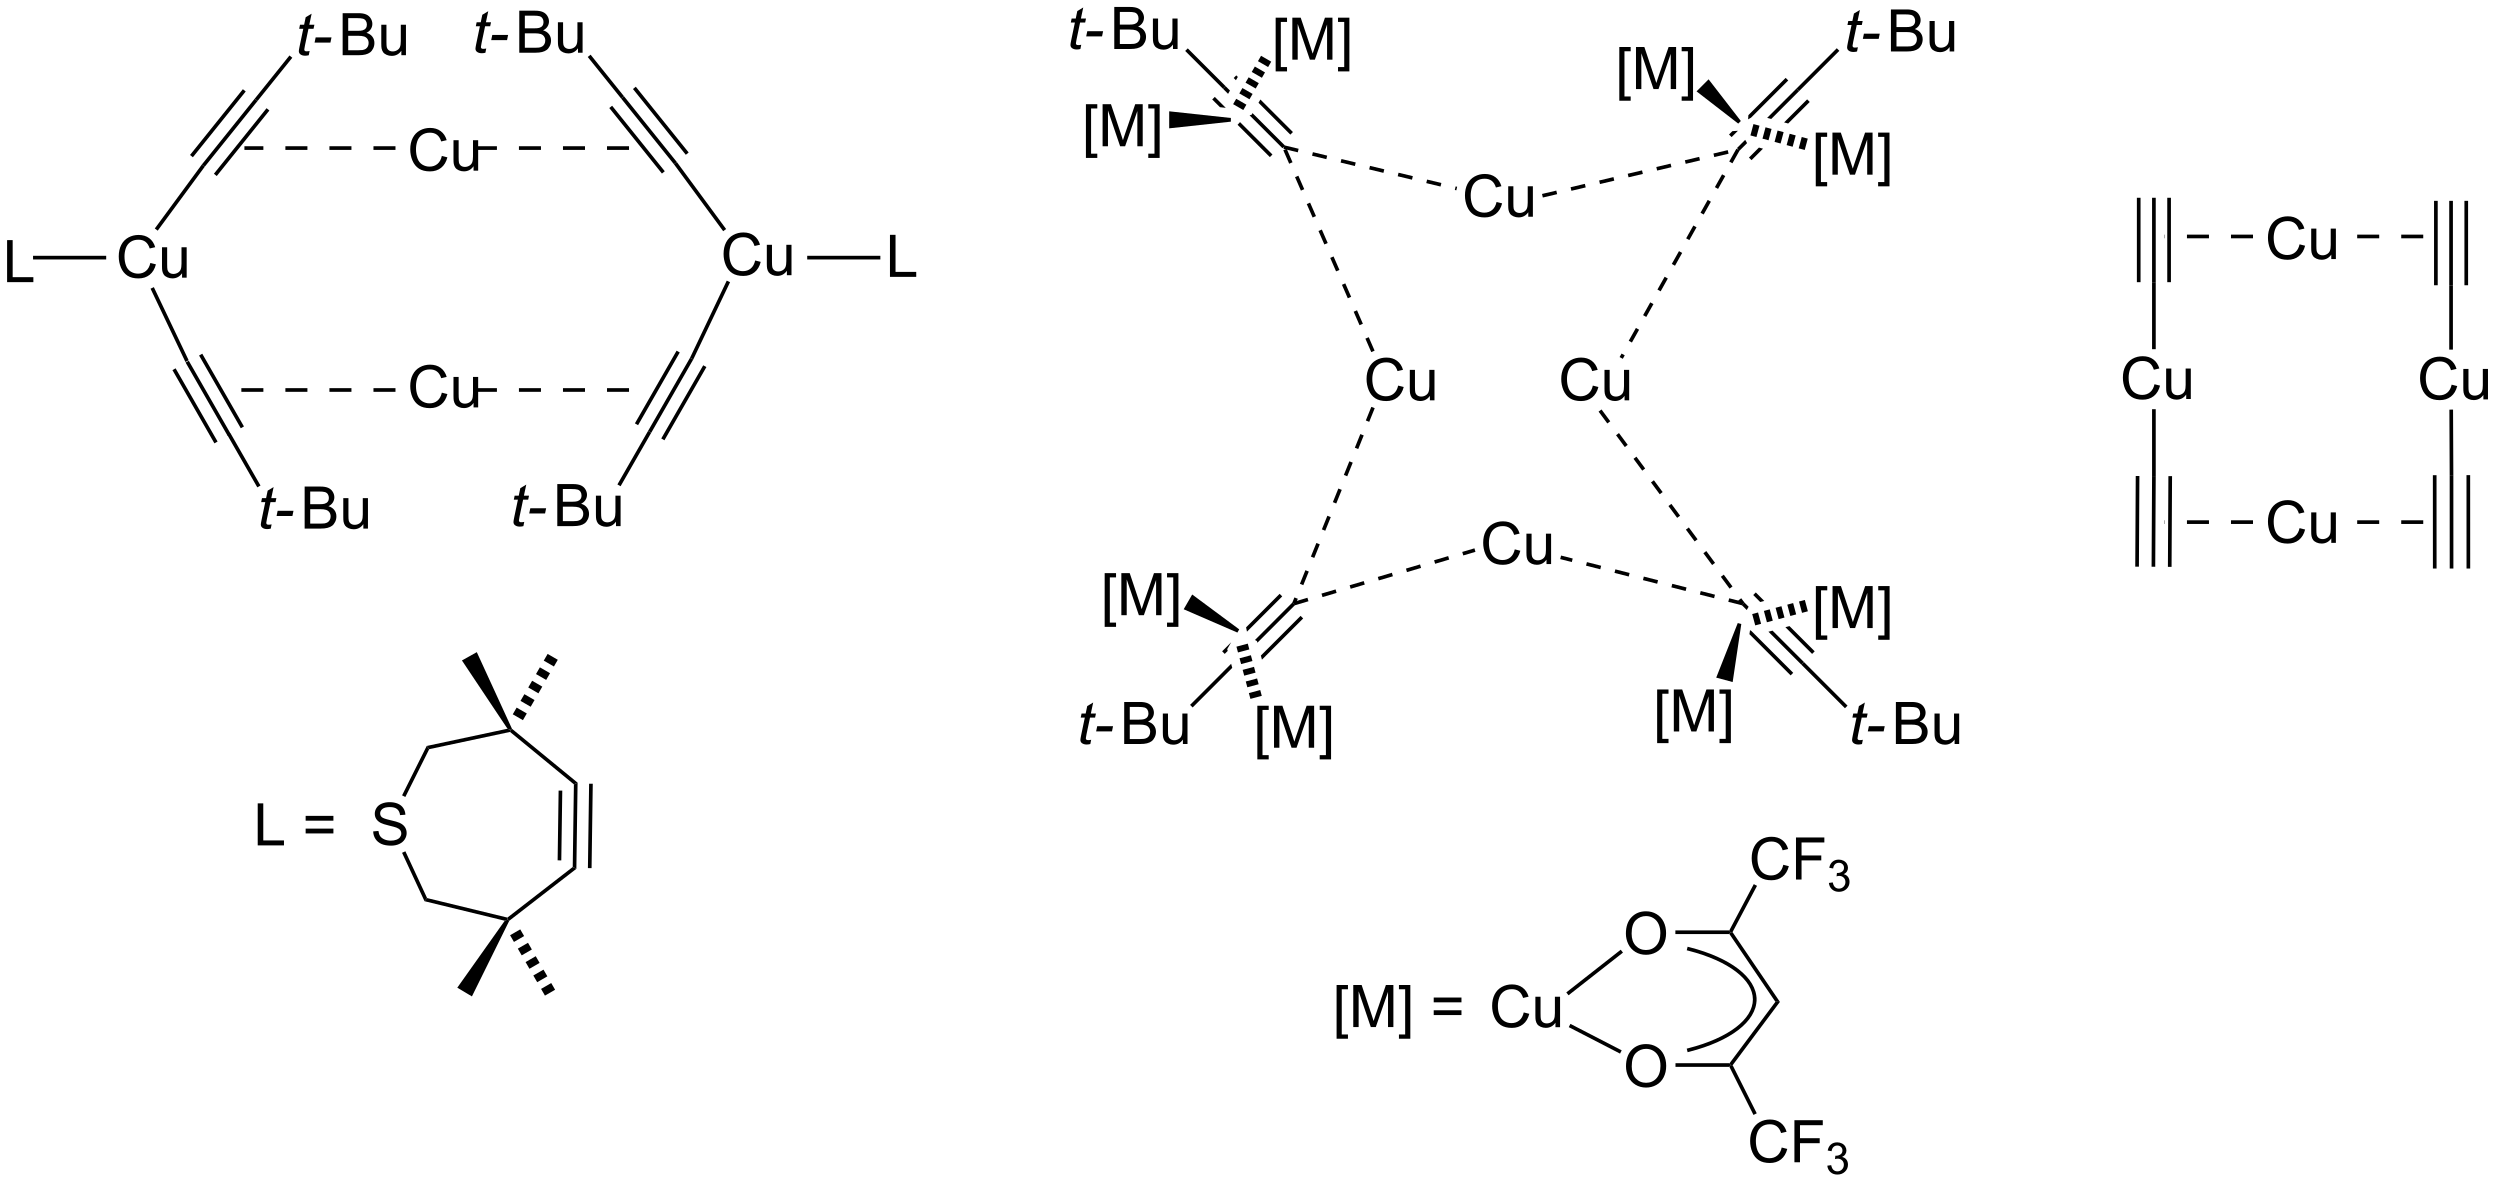 <?xml version="1.0" encoding="UTF-8"?>
<!DOCTYPE svg PUBLIC '-//W3C//DTD SVG 1.0//EN'
          'http://www.w3.org/TR/2001/REC-SVG-20010904/DTD/svg10.dtd'>
<svg stroke-dasharray="none" shape-rendering="auto" xmlns="http://www.w3.org/2000/svg" font-family="'Dialog'" text-rendering="auto" width="467" fill-opacity="1" color-interpolation="auto" color-rendering="auto" preserveAspectRatio="xMidYMid meet" font-size="12px" viewBox="0 0 467 221" fill="black" xmlns:xlink="http://www.w3.org/1999/xlink" stroke="black" image-rendering="auto" stroke-miterlimit="10" stroke-linecap="square" stroke-linejoin="miter" font-style="normal" stroke-width="1" height="221" stroke-dashoffset="0" font-weight="normal" stroke-opacity="1"
><!--Generated by the Batik Graphics2D SVG Generator--><defs id="genericDefs"
  /><g
  ><defs id="defs1"
    ><clipPath clipPathUnits="userSpaceOnUse" id="clipPath1"
      ><path d="M1.248 1.596 L350.938 1.596 L350.938 167.234 L1.248 167.234 L1.248 1.596 Z"
      /></clipPath
      ><clipPath clipPathUnits="userSpaceOnUse" id="clipPath2"
      ><path d="M12.162 73.89 L12.162 234.923 L352.128 234.923 L352.128 73.89 Z"
      /></clipPath
    ></defs
    ><g transform="scale(1.333,1.333) translate(-1.248,-1.596) matrix(1.029,0,0,1.029,-11.261,-74.408)"
    ><path d="M43.585 132.964 L43.151 133.213 L37.429 123.233 L37.872 123.001 ZM41.79 133.994 L36.072 124.022 L35.639 124.27 L41.356 134.242 ZM45.38 131.935 L39.702 122.032 L39.268 122.281 L44.946 132.184 Z" stroke="none" clip-path="url(#clipPath2)"
    /></g
    ><g transform="matrix(1.371,0,0,1.371,-16.68,-101.338)"
    ><path d="M32.651 109.744 L33.409 109.934 Q33.172 110.869 32.552 111.361 Q31.932 111.851 31.039 111.851 Q30.112 111.851 29.531 111.473 Q28.953 111.096 28.648 110.382 Q28.346 109.666 28.346 108.846 Q28.346 107.95 28.688 107.286 Q29.031 106.619 29.662 106.273 Q30.292 105.927 31.05 105.927 Q31.909 105.927 32.495 106.364 Q33.081 106.802 33.313 107.596 L32.565 107.77 Q32.367 107.145 31.987 106.861 Q31.61 106.575 31.034 106.575 Q30.375 106.575 29.93 106.893 Q29.487 107.208 29.307 107.742 Q29.128 108.275 29.128 108.841 Q29.128 109.572 29.341 110.117 Q29.555 110.661 30.003 110.932 Q30.453 111.2 30.977 111.2 Q31.612 111.2 32.052 110.833 Q32.495 110.466 32.651 109.744 ZM36.973 111.752 L36.973 111.143 Q36.488 111.846 35.655 111.846 Q35.288 111.846 34.97 111.705 Q34.652 111.564 34.496 111.351 Q34.343 111.137 34.28 110.83 Q34.238 110.622 34.238 110.174 L34.238 107.604 L34.941 107.604 L34.941 109.903 Q34.941 110.455 34.983 110.645 Q35.051 110.924 35.264 111.083 Q35.48 111.239 35.796 111.239 Q36.113 111.239 36.389 111.078 Q36.668 110.916 36.783 110.637 Q36.897 110.356 36.897 109.825 L36.897 107.604 L37.6 107.604 L37.6 111.752 L36.973 111.752 Z" stroke="none" clip-path="url(#clipPath2)"
    /></g
    ><g transform="matrix(1.371,0,0,1.371,-16.68,-101.338)"
    ><path d="M37.872 123.001 L37.429 123.233 L32.677 113.253 L33.129 113.038 Z" stroke="none" clip-path="url(#clipPath2)"
    /></g
    ><g transform="matrix(1.371,0,0,1.371,-16.68,-101.338)"
    ><path d="M33.658 105.343 L33.255 105.047 L39.666 96.33 L40.062 96.635 Z" stroke="none" clip-path="url(#clipPath2)"
    /></g
    ><g transform="matrix(1.371,0,0,1.371,-16.68,-101.338)"
    ><path d="M40.062 96.635 L39.666 96.33 L46.87 87.365 L47.259 87.678 ZM38.446 95.343 L45.647 86.382 L45.257 86.069 L38.057 95.029 ZM41.7 97.9 L48.872 88.975 L48.483 88.661 L41.31 97.587 Z" stroke="none" clip-path="url(#clipPath2)"
    /></g
    ><g transform="matrix(1.371,0,0,1.371,-16.68,-101.338)"
    ><path d="M72.367 95.162 L73.125 95.352 Q72.888 96.287 72.268 96.779 Q71.648 97.269 70.755 97.269 Q69.828 97.269 69.247 96.891 Q68.669 96.513 68.365 95.8 Q68.062 95.084 68.062 94.263 Q68.062 93.368 68.404 92.704 Q68.747 92.037 69.377 91.691 Q70.008 91.344 70.766 91.344 Q71.625 91.344 72.211 91.782 Q72.797 92.219 73.029 93.013 L72.281 93.188 Q72.083 92.563 71.703 92.279 Q71.326 91.993 70.75 91.993 Q70.091 91.993 69.646 92.31 Q69.203 92.626 69.023 93.159 Q68.844 93.693 68.844 94.258 Q68.844 94.99 69.057 95.534 Q69.271 96.079 69.719 96.35 Q70.169 96.618 70.693 96.618 Q71.328 96.618 71.768 96.251 Q72.211 95.883 72.367 95.162 ZM76.689 97.17 L76.689 96.56 Q76.204 97.263 75.371 97.263 Q75.004 97.263 74.686 97.123 Q74.368 96.982 74.212 96.769 Q74.058 96.555 73.996 96.248 Q73.954 96.04 73.954 95.592 L73.954 93.021 L74.657 93.021 L74.657 95.321 Q74.657 95.873 74.699 96.063 Q74.767 96.342 74.98 96.501 Q75.197 96.657 75.512 96.657 Q75.829 96.657 76.105 96.495 Q76.384 96.334 76.499 96.055 Q76.613 95.774 76.613 95.243 L76.613 93.021 L77.316 93.021 L77.316 97.17 L76.689 97.17 Z" stroke="none" clip-path="url(#clipPath2)"
    /></g
    ><g transform="matrix(1.371,0,0,1.371,-16.68,-101.338)"
    ><path d="M72.367 127.418 L73.125 127.608 Q72.888 128.543 72.268 129.035 Q71.648 129.525 70.755 129.525 Q69.828 129.525 69.247 129.147 Q68.669 128.769 68.365 128.056 Q68.062 127.34 68.062 126.519 Q68.062 125.624 68.404 124.959 Q68.747 124.293 69.377 123.946 Q70.008 123.6 70.766 123.6 Q71.625 123.6 72.211 124.038 Q72.797 124.475 73.029 125.269 L72.281 125.444 Q72.083 124.819 71.703 124.535 Q71.326 124.249 70.75 124.249 Q70.091 124.249 69.646 124.566 Q69.203 124.881 69.023 125.415 Q68.844 125.949 68.844 126.514 Q68.844 127.246 69.057 127.79 Q69.271 128.334 69.719 128.605 Q70.169 128.874 70.693 128.874 Q71.328 128.874 71.768 128.506 Q72.211 128.139 72.367 127.418 ZM76.689 129.426 L76.689 128.816 Q76.204 129.519 75.371 129.519 Q75.004 129.519 74.686 129.379 Q74.368 129.238 74.212 129.025 Q74.058 128.811 73.996 128.504 Q73.954 128.295 73.954 127.847 L73.954 125.277 L74.657 125.277 L74.657 127.577 Q74.657 128.129 74.699 128.319 Q74.767 128.597 74.98 128.756 Q75.197 128.913 75.512 128.913 Q75.829 128.913 76.105 128.751 Q76.384 128.59 76.499 128.311 Q76.613 128.03 76.613 127.499 L76.613 125.277 L77.316 125.277 L77.316 129.426 L76.689 129.426 Z" stroke="none" clip-path="url(#clipPath2)"
    /></g
    ><g transform="matrix(1.371,0,0,1.371,-16.68,-101.338)"
    ><path d="M49.173 145.36 L49.056 145.941 Q48.801 146.006 48.564 146.006 Q48.142 146.006 47.892 145.798 Q47.704 145.641 47.704 145.373 Q47.704 145.235 47.806 144.743 L48.309 142.334 L47.751 142.334 L47.863 141.787 L48.423 141.787 L48.637 140.766 L49.447 140.279 L49.129 141.787 L49.824 141.787 L49.707 142.334 L49.017 142.334 L48.535 144.626 Q48.447 145.063 48.447 145.149 Q48.447 145.274 48.517 145.342 Q48.59 145.407 48.754 145.407 Q48.988 145.407 49.173 145.36 ZM49.849 144.217 L49.997 143.508 L52.154 143.508 L52.008 144.217 L49.849 144.217 Z" stroke="none" clip-path="url(#clipPath2)"
    /></g
    ><g transform="matrix(1.371,0,0,1.371,-16.68,-101.338)"
    ><path d="M53.675 145.935 L53.675 140.209 L55.823 140.209 Q56.479 140.209 56.875 140.383 Q57.273 140.555 57.498 140.917 Q57.721 141.279 57.721 141.673 Q57.721 142.04 57.521 142.365 Q57.323 142.688 56.922 142.889 Q57.44 143.04 57.719 143.407 Q58 143.774 58 144.274 Q58 144.678 57.828 145.024 Q57.659 145.368 57.409 145.555 Q57.159 145.743 56.781 145.839 Q56.406 145.935 55.859 145.935 L53.675 145.935 ZM54.432 142.615 L55.672 142.615 Q56.175 142.615 56.393 142.548 Q56.682 142.462 56.828 142.264 Q56.977 142.063 56.977 141.764 Q56.977 141.477 56.839 141.261 Q56.703 141.045 56.448 140.964 Q56.195 140.883 55.578 140.883 L54.432 140.883 L54.432 142.615 ZM54.432 145.258 L55.859 145.258 Q56.227 145.258 56.375 145.232 Q56.636 145.185 56.81 145.076 Q56.987 144.967 57.099 144.758 Q57.214 144.548 57.214 144.274 Q57.214 143.954 57.05 143.719 Q56.886 143.482 56.594 143.386 Q56.305 143.29 55.758 143.29 L54.432 143.29 L54.432 145.258 ZM61.672 145.935 L61.672 145.326 Q61.188 146.029 60.354 146.029 Q59.987 146.029 59.669 145.889 Q59.352 145.748 59.195 145.535 Q59.042 145.321 58.979 145.014 Q58.938 144.805 58.938 144.357 L58.938 141.787 L59.641 141.787 L59.641 144.087 Q59.641 144.639 59.682 144.829 Q59.75 145.107 59.964 145.266 Q60.18 145.423 60.495 145.423 Q60.813 145.423 61.089 145.261 Q61.367 145.1 61.482 144.821 Q61.596 144.54 61.596 144.008 L61.596 141.787 L62.3 141.787 L62.3 145.935 L61.672 145.935 Z" stroke="none" clip-path="url(#clipPath2)"
    /></g
    ><g transform="matrix(1.371,0,0,1.371,-16.68,-101.338)"
    ><path d="M43.151 133.213 L43.585 132.964 L47.659 140.07 L47.225 140.319 Z" stroke="none" clip-path="url(#clipPath2)"
    /></g
    ><g transform="matrix(1.371,0,0,1.371,-16.68,-101.338)"
    ><path d="M54.352 80.861 L54.235 81.442 Q53.98 81.507 53.743 81.507 Q53.321 81.507 53.071 81.299 Q52.883 81.142 52.883 80.874 Q52.883 80.736 52.985 80.244 L53.488 77.835 L52.93 77.835 L53.042 77.288 L53.602 77.288 L53.816 76.267 L54.626 75.78 L54.308 77.288 L55.003 77.288 L54.886 77.835 L54.196 77.835 L53.714 80.127 Q53.626 80.564 53.626 80.65 Q53.626 80.775 53.696 80.843 Q53.769 80.908 53.933 80.908 Q54.167 80.908 54.352 80.861 ZM55.028 79.718 L55.176 79.01 L57.333 79.01 L57.187 79.718 L55.028 79.718 Z" stroke="none" clip-path="url(#clipPath2)"
    /></g
    ><g transform="matrix(1.371,0,0,1.371,-16.68,-101.338)"
    ><path d="M58.853 81.437 L58.853 75.71 L61.002 75.71 Q61.658 75.71 62.054 75.885 Q62.452 76.056 62.676 76.418 Q62.9 76.78 62.9 77.174 Q62.9 77.541 62.7 77.866 Q62.502 78.189 62.101 78.39 Q62.619 78.541 62.898 78.908 Q63.179 79.275 63.179 79.775 Q63.179 80.179 63.007 80.525 Q62.838 80.869 62.588 81.056 Q62.338 81.244 61.96 81.34 Q61.585 81.437 61.038 81.437 L58.853 81.437 ZM59.611 78.116 L60.851 78.116 Q61.353 78.116 61.572 78.049 Q61.861 77.963 62.007 77.765 Q62.156 77.564 62.156 77.265 Q62.156 76.978 62.017 76.762 Q61.882 76.546 61.627 76.465 Q61.374 76.385 60.757 76.385 L59.611 76.385 L59.611 78.116 ZM59.611 80.76 L61.038 80.76 Q61.406 80.76 61.554 80.734 Q61.814 80.687 61.989 80.577 Q62.166 80.468 62.278 80.26 Q62.392 80.049 62.392 79.775 Q62.392 79.455 62.228 79.221 Q62.064 78.984 61.773 78.887 Q61.484 78.791 60.937 78.791 L59.611 78.791 L59.611 80.76 ZM66.851 81.437 L66.851 80.827 Q66.367 81.53 65.533 81.53 Q65.166 81.53 64.848 81.39 Q64.531 81.249 64.374 81.036 Q64.221 80.822 64.158 80.515 Q64.117 80.306 64.117 79.859 L64.117 77.288 L64.82 77.288 L64.82 79.588 Q64.82 80.14 64.861 80.33 Q64.929 80.609 65.142 80.767 Q65.359 80.924 65.674 80.924 Q65.992 80.924 66.267 80.762 Q66.546 80.601 66.661 80.322 Q66.775 80.041 66.775 79.51 L66.775 77.288 L67.478 77.288 L67.478 81.437 L66.851 81.437 Z" stroke="none" clip-path="url(#clipPath2)"
    /></g
    ><g transform="matrix(1.371,0,0,1.371,-16.68,-101.338)"
    ><path d="M47.259 87.678 L46.87 87.365 L51.604 81.473 L51.994 81.787 Z" stroke="none" clip-path="url(#clipPath2)"
    /></g
    ><g transform="matrix(1.371,0,0,1.371,-16.68,-101.338)"
    ><path d="M13.134 112.358 L13.134 106.631 L13.892 106.631 L13.892 111.68 L16.712 111.68 L16.712 112.358 L13.134 112.358 Z" stroke="none" clip-path="url(#clipPath2)"
    /></g
    ><g transform="matrix(1.371,0,0,1.371,-16.68,-101.338)"
    ><path d="M100.902 132.875 L100.468 132.626 L106.181 122.663 L106.624 122.895 ZM99.107 131.846 L104.785 121.942 L104.352 121.694 L98.673 131.597 ZM102.697 133.904 L108.415 123.932 L107.981 123.684 L102.263 133.655 Z" stroke="none" clip-path="url(#clipPath2)"
    /></g
    ><g transform="matrix(1.371,0,0,1.371,-16.68,-101.338)"
    ><path d="M115.058 109.406 L115.816 109.596 Q115.579 110.531 114.96 111.023 Q114.34 111.513 113.446 111.513 Q112.519 111.513 111.939 111.135 Q111.361 110.758 111.056 110.044 Q110.754 109.328 110.754 108.508 Q110.754 107.612 111.095 106.948 Q111.439 106.281 112.069 105.935 Q112.699 105.588 113.457 105.588 Q114.316 105.588 114.902 106.026 Q115.488 106.463 115.72 107.258 L114.972 107.432 Q114.775 106.807 114.394 106.523 Q114.017 106.237 113.441 106.237 Q112.782 106.237 112.337 106.555 Q111.894 106.87 111.715 107.403 Q111.535 107.937 111.535 108.502 Q111.535 109.234 111.749 109.778 Q111.962 110.323 112.41 110.594 Q112.861 110.862 113.384 110.862 Q114.019 110.862 114.46 110.495 Q114.902 110.127 115.058 109.406 ZM119.38 111.414 L119.38 110.805 Q118.896 111.508 118.062 111.508 Q117.695 111.508 117.377 111.367 Q117.06 111.226 116.903 111.013 Q116.75 110.799 116.687 110.492 Q116.646 110.284 116.646 109.836 L116.646 107.266 L117.349 107.266 L117.349 109.565 Q117.349 110.117 117.391 110.307 Q117.458 110.586 117.672 110.745 Q117.888 110.901 118.203 110.901 Q118.521 110.901 118.797 110.739 Q119.075 110.578 119.19 110.299 Q119.305 110.018 119.305 109.487 L119.305 107.266 L120.008 107.266 L120.008 111.414 L119.38 111.414 Z" stroke="none" clip-path="url(#clipPath2)"
    /></g
    ><g transform="matrix(1.371,0,0,1.371,-16.68,-101.338)"
    ><path d="M106.624 122.895 L106.181 122.663 L111.187 112.15 L111.638 112.365 Z" stroke="none" clip-path="url(#clipPath2)"
    /></g
    ><g transform="matrix(1.371,0,0,1.371,-16.68,-101.338)"
    ><path d="M111.101 105.121 L110.698 105.417 L103.991 96.296 L104.387 95.992 Z" stroke="none" clip-path="url(#clipPath2)"
    /></g
    ><g transform="matrix(1.371,0,0,1.371,-16.68,-101.338)"
    ><path d="M104.387 95.992 L103.991 96.296 L96.794 87.34 L97.184 87.027 ZM102.743 97.249 L95.571 88.323 L95.181 88.636 L102.353 97.562 ZM105.997 94.691 L98.796 85.731 L98.407 86.044 L105.607 95.005 Z" stroke="none" clip-path="url(#clipPath2)"
    /></g
    ><g transform="matrix(1.371,0,0,1.371,-16.68,-101.338)"
    ><path d="M83.597 145.022 L83.479 145.603 Q83.224 145.668 82.987 145.668 Q82.565 145.668 82.315 145.459 Q82.128 145.303 82.128 145.035 Q82.128 144.897 82.229 144.405 L82.732 141.996 L82.175 141.996 L82.287 141.449 L82.847 141.449 L83.06 140.428 L83.87 139.941 L83.552 141.449 L84.248 141.449 L84.13 141.996 L83.44 141.996 L82.959 144.287 Q82.87 144.725 82.87 144.811 Q82.87 144.936 82.94 145.004 Q83.013 145.069 83.177 145.069 Q83.412 145.069 83.597 145.022 ZM84.272 143.879 L84.421 143.17 L86.577 143.17 L86.431 143.879 L84.272 143.879 Z" stroke="none" clip-path="url(#clipPath2)"
    /></g
    ><g transform="matrix(1.371,0,0,1.371,-16.68,-101.338)"
    ><path d="M88.098 145.597 L88.098 139.871 L90.246 139.871 Q90.902 139.871 91.298 140.045 Q91.697 140.217 91.921 140.579 Q92.145 140.941 92.145 141.334 Q92.145 141.702 91.944 142.027 Q91.746 142.35 91.345 142.55 Q91.863 142.702 92.142 143.069 Q92.423 143.436 92.423 143.936 Q92.423 144.34 92.251 144.686 Q92.082 145.03 91.832 145.217 Q91.582 145.405 91.204 145.501 Q90.829 145.597 90.283 145.597 L88.098 145.597 ZM88.856 142.277 L90.095 142.277 Q90.598 142.277 90.817 142.209 Q91.106 142.123 91.251 141.925 Q91.4 141.725 91.4 141.425 Q91.4 141.139 91.262 140.923 Q91.126 140.707 90.871 140.626 Q90.619 140.545 90.001 140.545 L88.856 140.545 L88.856 142.277 ZM88.856 144.92 L90.283 144.92 Q90.65 144.92 90.798 144.894 Q91.059 144.847 91.233 144.738 Q91.41 144.629 91.522 144.42 Q91.637 144.209 91.637 143.936 Q91.637 143.616 91.473 143.381 Q91.309 143.144 91.017 143.048 Q90.728 142.952 90.181 142.952 L88.856 142.952 L88.856 144.92 ZM96.095 145.597 L96.095 144.988 Q95.611 145.691 94.777 145.691 Q94.41 145.691 94.093 145.55 Q93.775 145.41 93.619 145.196 Q93.465 144.983 93.402 144.675 Q93.361 144.467 93.361 144.019 L93.361 141.449 L94.064 141.449 L94.064 143.748 Q94.064 144.3 94.106 144.491 Q94.173 144.769 94.387 144.928 Q94.603 145.084 94.918 145.084 Q95.236 145.084 95.512 144.923 Q95.79 144.762 95.905 144.483 Q96.02 144.202 96.02 143.67 L96.02 141.449 L96.723 141.449 L96.723 145.597 L96.095 145.597 Z" stroke="none" clip-path="url(#clipPath2)"
    /></g
    ><g transform="matrix(1.371,0,0,1.371,-16.68,-101.338)"
    ><path d="M100.468 132.626 L100.902 132.875 L96.721 140.167 L96.287 139.918 Z" stroke="none" clip-path="url(#clipPath2)"
    /></g
    ><g transform="matrix(1.371,0,0,1.371,-16.68,-101.338)"
    ><path d="M78.418 80.523 L78.3 81.104 Q78.045 81.169 77.808 81.169 Q77.386 81.169 77.136 80.961 Q76.949 80.804 76.949 80.536 Q76.949 80.398 77.05 79.906 L77.553 77.497 L76.996 77.497 L77.108 76.95 L77.668 76.95 L77.881 75.929 L78.691 75.442 L78.373 76.95 L79.069 76.95 L78.951 77.497 L78.261 77.497 L77.779 79.789 Q77.691 80.226 77.691 80.312 Q77.691 80.437 77.761 80.505 Q77.834 80.57 77.998 80.57 Q78.233 80.57 78.418 80.523 ZM79.093 79.38 L79.242 78.672 L81.398 78.672 L81.252 79.38 L79.093 79.38 Z" stroke="none" clip-path="url(#clipPath2)"
    /></g
    ><g transform="matrix(1.371,0,0,1.371,-16.68,-101.338)"
    ><path d="M82.919 81.099 L82.919 75.372 L85.067 75.372 Q85.724 75.372 86.119 75.547 Q86.518 75.719 86.742 76.081 Q86.966 76.442 86.966 76.836 Q86.966 77.203 86.765 77.528 Q86.567 77.851 86.166 78.052 Q86.684 78.203 86.963 78.57 Q87.244 78.937 87.244 79.437 Q87.244 79.841 87.073 80.187 Q86.903 80.531 86.653 80.719 Q86.403 80.906 86.026 81.002 Q85.651 81.099 85.104 81.099 L82.919 81.099 ZM83.677 77.778 L84.916 77.778 Q85.419 77.778 85.638 77.711 Q85.927 77.625 86.073 77.427 Q86.221 77.226 86.221 76.927 Q86.221 76.64 86.083 76.424 Q85.948 76.208 85.692 76.127 Q85.44 76.047 84.823 76.047 L83.677 76.047 L83.677 77.778 ZM83.677 80.422 L85.104 80.422 Q85.471 80.422 85.619 80.396 Q85.88 80.349 86.054 80.239 Q86.231 80.13 86.343 79.922 Q86.458 79.711 86.458 79.437 Q86.458 79.117 86.294 78.883 Q86.13 78.646 85.838 78.549 Q85.549 78.453 85.002 78.453 L83.677 78.453 L83.677 80.422 ZM90.916 81.099 L90.916 80.489 Q90.432 81.192 89.599 81.192 Q89.231 81.192 88.914 81.052 Q88.596 80.911 88.44 80.698 Q88.286 80.484 88.224 80.177 Q88.182 79.969 88.182 79.521 L88.182 76.95 L88.885 76.95 L88.885 79.25 Q88.885 79.802 88.927 79.992 Q88.994 80.271 89.208 80.429 Q89.424 80.586 89.739 80.586 Q90.057 80.586 90.333 80.424 Q90.612 80.263 90.726 79.984 Q90.841 79.703 90.841 79.172 L90.841 76.95 L91.544 76.95 L91.544 81.099 L90.916 81.099 Z" stroke="none" clip-path="url(#clipPath2)"
    /></g
    ><g transform="matrix(1.371,0,0,1.371,-16.68,-101.338)"
    ><path d="M97.184 87.027 L96.794 87.34 L92.245 81.68 L92.635 81.366 Z" stroke="none" clip-path="url(#clipPath2)"
    /></g
    ><g transform="matrix(1.371,0,0,1.371,-16.68,-101.338)"
    ><path d="M26.385 108.768 L16.919 108.768 L16.669 108.768 L16.669 109.268 L16.919 109.268 L26.385 109.268 L26.635 109.268 L26.635 108.768 L26.385 108.768 Z" stroke="none" clip-path="url(#clipPath2)"
    /></g
    ><g transform="matrix(1.371,0,0,1.371,-16.68,-101.338)"
    ><path d="M131.865 108.768 L122.399 108.768 L122.149 108.768 L122.149 109.268 L122.399 109.268 L131.865 109.268 L132.115 109.268 L132.115 108.768 L131.865 108.768 Z" stroke="none" clip-path="url(#clipPath2)"
    /></g
    ><g transform="matrix(1.371,0,0,1.371,-16.68,-101.338)"
    ><path d="M63.013 187.196 L63.729 187.133 Q63.778 187.563 63.963 187.839 Q64.151 188.115 64.541 188.284 Q64.932 188.454 65.419 188.454 Q65.854 188.454 66.185 188.326 Q66.518 188.196 66.679 187.972 Q66.841 187.748 66.841 187.482 Q66.841 187.211 66.685 187.011 Q66.528 186.81 66.169 186.672 Q65.94 186.584 65.151 186.394 Q64.362 186.204 64.044 186.037 Q63.635 185.821 63.432 185.503 Q63.231 185.185 63.231 184.79 Q63.231 184.357 63.476 183.98 Q63.724 183.602 64.195 183.407 Q64.669 183.211 65.247 183.211 Q65.885 183.211 66.369 183.417 Q66.856 183.623 67.117 184.021 Q67.38 184.42 67.401 184.922 L66.674 184.977 Q66.614 184.435 66.276 184.159 Q65.94 183.881 65.278 183.881 Q64.591 183.881 64.276 184.133 Q63.963 184.383 63.963 184.74 Q63.963 185.047 64.185 185.248 Q64.403 185.446 65.328 185.657 Q66.252 185.865 66.596 186.021 Q67.096 186.25 67.333 186.605 Q67.573 186.959 67.573 187.42 Q67.573 187.875 67.31 188.282 Q67.049 188.685 66.557 188.912 Q66.067 189.136 65.455 189.136 Q64.677 189.136 64.151 188.909 Q63.627 188.68 63.328 188.227 Q63.028 187.771 63.013 187.196 Z" stroke="none" clip-path="url(#clipPath2)"
    /></g
    ><g transform="matrix(1.371,0,0,1.371,-16.68,-101.338)"
    ><path d="M90.697 192.292 L90.201 192.044 L90.36 180.786 L90.864 180.552 ZM88.643 191.145 L88.778 181.64 L88.278 181.633 L88.143 191.138 ZM92.769 192.201 L92.932 180.702 L92.432 180.695 L92.269 192.194 Z" stroke="none" clip-path="url(#clipPath2)"
    /></g
    ><g transform="matrix(1.371,0,0,1.371,-16.68,-101.338)"
    ><path d="M90.864 180.552 L90.36 180.786 L81.658 173.642 L81.723 173.373 L81.925 173.215 Z" stroke="none" clip-path="url(#clipPath2)"
    /></g
    ><g transform="matrix(1.371,0,0,1.371,-16.68,-101.338)"
    ><path d="M81.312 173.205 L81.723 173.373 L81.658 173.642 L70.647 175.992 L70.307 175.553 Z" stroke="none" clip-path="url(#clipPath2)"
    /></g
    ><g transform="matrix(1.371,0,0,1.371,-16.68,-101.338)"
    ><path d="M70.307 175.553 L70.647 175.992 L67.396 182.504 L66.949 182.28 Z" stroke="none" clip-path="url(#clipPath2)"
    /></g
    ><g transform="matrix(1.371,0,0,1.371,-16.68,-101.338)"
    ><path d="M66.946 190.113 L67.4 189.903 L70.359 196.278 L70.007 196.707 Z" stroke="none" clip-path="url(#clipPath2)"
    /></g
    ><g transform="matrix(1.371,0,0,1.371,-16.68,-101.338)"
    ><path d="M70.007 196.707 L70.359 196.278 L81.299 198.939 L81.357 199.21 L80.941 199.366 Z" stroke="none" clip-path="url(#clipPath2)"
    /></g
    ><g transform="matrix(1.371,0,0,1.371,-16.68,-101.338)"
    ><path d="M81.555 199.374 L81.357 199.21 L81.299 198.939 L90.201 192.044 L90.697 192.292 Z" stroke="none" clip-path="url(#clipPath2)"
    /></g
    ><g transform="matrix(1.371,0,0,1.371,-16.68,-101.338)"
    ><path d="M216.074 101.435 L216.832 101.625 Q216.595 102.56 215.975 103.052 Q215.356 103.542 214.462 103.542 Q213.535 103.542 212.954 103.164 Q212.376 102.787 212.072 102.073 Q211.769 101.357 211.769 100.537 Q211.769 99.641 212.111 98.977 Q212.454 98.31 213.085 97.964 Q213.715 97.617 214.473 97.617 Q215.332 97.617 215.918 98.055 Q216.504 98.492 216.736 99.287 L215.988 99.461 Q215.79 98.836 215.41 98.552 Q215.032 98.266 214.457 98.266 Q213.798 98.266 213.353 98.583 Q212.91 98.898 212.731 99.432 Q212.551 99.966 212.551 100.531 Q212.551 101.263 212.764 101.807 Q212.978 102.352 213.426 102.623 Q213.876 102.891 214.4 102.891 Q215.035 102.891 215.475 102.523 Q215.918 102.156 216.074 101.435 ZM220.396 103.443 L220.396 102.833 Q219.911 103.537 219.078 103.537 Q218.711 103.537 218.393 103.396 Q218.076 103.255 217.919 103.042 Q217.766 102.828 217.703 102.521 Q217.661 102.313 217.661 101.865 L217.661 99.294 L218.365 99.294 L218.365 101.594 Q218.365 102.146 218.406 102.336 Q218.474 102.615 218.688 102.773 Q218.904 102.93 219.219 102.93 Q219.536 102.93 219.812 102.768 Q220.091 102.607 220.206 102.328 Q220.32 102.047 220.32 101.516 L220.32 99.294 L221.023 99.294 L221.023 103.443 L220.396 103.443 Z" stroke="none" clip-path="url(#clipPath2)"
    /></g
    ><g transform="matrix(1.371,0,0,1.371,-16.68,-101.338)"
    ><path d="M202.666 126.453 L203.424 126.643 Q203.187 127.578 202.567 128.07 Q201.947 128.56 201.054 128.56 Q200.127 128.56 199.546 128.182 Q198.968 127.804 198.663 127.091 Q198.361 126.375 198.361 125.554 Q198.361 124.659 198.702 123.995 Q199.046 123.328 199.677 122.981 Q200.307 122.635 201.065 122.635 Q201.924 122.635 202.51 123.073 Q203.096 123.51 203.327 124.304 L202.58 124.479 Q202.382 123.854 202.002 123.57 Q201.624 123.284 201.049 123.284 Q200.39 123.284 199.945 123.601 Q199.502 123.916 199.322 124.45 Q199.143 124.984 199.143 125.549 Q199.143 126.281 199.356 126.825 Q199.57 127.37 200.018 127.64 Q200.468 127.909 200.992 127.909 Q201.627 127.909 202.067 127.541 Q202.51 127.174 202.666 126.453 ZM206.988 128.461 L206.988 127.851 Q206.503 128.554 205.67 128.554 Q205.303 128.554 204.985 128.414 Q204.667 128.273 204.511 128.06 Q204.357 127.846 204.295 127.539 Q204.253 127.33 204.253 126.882 L204.253 124.312 L204.956 124.312 L204.956 126.612 Q204.956 127.164 204.998 127.354 Q205.066 127.632 205.279 127.791 Q205.495 127.948 205.811 127.948 Q206.128 127.948 206.404 127.786 Q206.683 127.625 206.798 127.346 Q206.912 127.065 206.912 126.534 L206.912 124.312 L207.615 124.312 L207.615 128.461 L206.988 128.461 Z" stroke="none" clip-path="url(#clipPath2)"
    /></g
    ><g transform="matrix(1.371,0,0,1.371,-16.68,-101.338)"
    ><path d="M218.556 148.766 L219.314 148.956 Q219.077 149.891 218.457 150.383 Q217.837 150.873 216.944 150.873 Q216.017 150.873 215.436 150.495 Q214.858 150.118 214.553 149.404 Q214.251 148.688 214.251 147.868 Q214.251 146.972 214.592 146.308 Q214.936 145.641 215.566 145.295 Q216.196 144.948 216.954 144.948 Q217.814 144.948 218.399 145.386 Q218.985 145.823 219.217 146.618 L218.47 146.792 Q218.272 146.167 217.892 145.883 Q217.514 145.597 216.939 145.597 Q216.28 145.597 215.834 145.914 Q215.392 146.23 215.212 146.763 Q215.032 147.297 215.032 147.862 Q215.032 148.594 215.246 149.138 Q215.459 149.683 215.907 149.953 Q216.358 150.222 216.881 150.222 Q217.517 150.222 217.957 149.855 Q218.399 149.487 218.556 148.766 ZM222.877 150.774 L222.877 150.164 Q222.393 150.868 221.56 150.868 Q221.192 150.868 220.875 150.727 Q220.557 150.586 220.401 150.373 Q220.247 150.159 220.185 149.852 Q220.143 149.644 220.143 149.196 L220.143 146.625 L220.846 146.625 L220.846 148.925 Q220.846 149.477 220.888 149.667 Q220.956 149.946 221.169 150.105 Q221.385 150.261 221.7 150.261 Q222.018 150.261 222.294 150.099 Q222.573 149.938 222.687 149.659 Q222.802 149.378 222.802 148.847 L222.802 146.625 L223.505 146.625 L223.505 150.774 L222.877 150.774 Z" stroke="none" clip-path="url(#clipPath2)"
    /></g
    ><g transform="matrix(1.371,0,0,1.371,-16.68,-101.338)"
    ><path d="M229.192 126.453 L229.95 126.643 Q229.713 127.578 229.094 128.07 Q228.474 128.56 227.58 128.56 Q226.653 128.56 226.073 128.182 Q225.494 127.804 225.19 127.091 Q224.888 126.375 224.888 125.554 Q224.888 124.659 225.229 123.995 Q225.573 123.328 226.203 122.981 Q226.833 122.635 227.591 122.635 Q228.45 122.635 229.036 123.073 Q229.622 123.51 229.854 124.304 L229.107 124.479 Q228.909 123.854 228.528 123.57 Q228.151 123.284 227.575 123.284 Q226.916 123.284 226.471 123.601 Q226.028 123.916 225.849 124.45 Q225.669 124.984 225.669 125.549 Q225.669 126.281 225.882 126.825 Q226.096 127.37 226.544 127.64 Q226.994 127.909 227.518 127.909 Q228.153 127.909 228.594 127.541 Q229.036 127.174 229.192 126.453 ZM233.514 128.461 L233.514 127.851 Q233.03 128.554 232.196 128.554 Q231.829 128.554 231.511 128.414 Q231.194 128.273 231.037 128.06 Q230.884 127.846 230.821 127.539 Q230.78 127.33 230.78 126.882 L230.78 124.312 L231.483 124.312 L231.483 126.612 Q231.483 127.164 231.524 127.354 Q231.592 127.632 231.806 127.791 Q232.022 127.948 232.337 127.948 Q232.655 127.948 232.931 127.786 Q233.209 127.625 233.324 127.346 Q233.439 127.065 233.439 126.534 L233.439 124.312 L234.142 124.312 L234.142 128.461 L233.514 128.461 Z" stroke="none" clip-path="url(#clipPath2)"
    /></g
    ><g transform="matrix(1.371,0,0,1.371,-16.68,-101.338)"
    ><path d="M180.612 84.188 L180.259 84.541 L180.563 84.845 L180.822 84.397 L180.612 84.188 ZM179.149 85.651 L178.795 86.005 L179.491 86.701 L179.75 86.253 L179.149 85.651 ZM177.685 87.115 L177.331 87.469 L178.385 88.522 L178.385 88.522 L179.178 88.608 L179.178 88.608 L177.685 87.115 ZM183.896 87.472 L183.637 87.92 L187.977 92.26 L188.331 91.906 L183.896 87.472 ZM182.825 89.328 L182.692 89.558 L182.421 89.631 L182.421 89.631 L186.893 94.103 L187.103 93.96 L187.23 93.733 L182.825 89.328 ZM181.12 90.55 L180.785 90.922 L180.785 90.922 L185.186 95.323 L185.539 94.969 L181.12 90.55 Z" stroke="none" clip-path="url(#clipPath2)"
    /></g
    ><g transform="matrix(1.371,0,0,1.371,-16.68,-101.338)"
    ><path d="M256.927 85.989 L252.942 89.975 L253.499 90.124 L253.499 90.124 L257.28 86.343 L256.927 85.989 ZM255.463 84.526 L250.383 89.606 L250.384 89.607 L250.348 90.18 L250.348 90.18 L250.746 89.949 L250.746 89.949 L255.817 84.879 L255.463 84.526 ZM258.39 87.453 L255.25 90.593 L255.808 90.743 L255.808 90.743 L258.744 87.807 L258.39 87.453 ZM248.959 91.736 L248.207 91.784 L248.206 91.783 L248.206 91.783 L247.747 92.242 L248.101 92.595 L248.959 91.736 ZM249.948 92.968 L248.845 94.071 L248.972 94.298 L249.173 94.45 L250.208 93.416 L249.948 92.968 ZM251.821 94.022 L250.461 95.383 L250.814 95.736 L252.379 94.172 L252.379 94.172 L251.971 94.063 L251.821 94.022 Z" stroke="none" clip-path="url(#clipPath2)"
    /></g
    ><g transform="matrix(1.371,0,0,1.371,-16.68,-101.338)"
    ><path d="M251.397 154.635 L251.044 154.988 L251.997 155.942 L251.997 155.942 L252.555 155.792 L252.555 155.792 L251.397 154.635 ZM249.838 156.003 L249.648 156.166 L249.52 156.392 L250.159 157.031 L250.159 157.031 L250.419 156.583 L250.419 156.583 L249.838 156.003 ZM255.984 159.221 L255.427 159.371 L255.427 159.371 L259.067 163.011 L259.42 162.657 L255.984 159.221 ZM253.675 159.84 L253.118 159.989 L253.118 159.989 L257.603 164.475 L257.957 164.121 L253.675 159.84 ZM250.609 159.778 L250.528 160.327 L250.528 160.327 L256.139 165.939 L256.493 165.585 L250.791 159.883 L250.791 159.883 L250.609 159.778 Z" stroke="none" clip-path="url(#clipPath2)"
    /></g
    ><g transform="matrix(1.371,0,0,1.371,-16.68,-101.338)"
    ><path d="M186.517 154.824 L181.946 159.395 L181.946 159.395 L182.068 159.98 L182.068 159.98 L186.871 155.177 L186.517 154.824 ZM188.243 156.025 L183.155 161.114 L183.155 161.114 L183.433 161.275 L183.49 161.486 L183.49 161.486 L188.588 156.388 L188.456 156.166 L188.243 156.025 ZM179.917 161.424 L178.684 162.657 L179.037 163.011 L179.442 162.606 L179.442 162.606 L179.376 162.359 L179.917 161.424 ZM189.371 157.825 L183.959 163.237 L183.959 163.237 L184.108 163.794 L184.108 163.794 L189.724 158.179 L189.371 157.825 Z" stroke="none" clip-path="url(#clipPath2)"
    /></g
    ><g transform="matrix(1.371,0,0,1.371,-16.68,-101.338)"
    ><path d="M159.487 80.014 L159.369 80.594 Q159.114 80.659 158.877 80.659 Q158.455 80.659 158.205 80.451 Q158.018 80.295 158.018 80.027 Q158.018 79.889 158.119 79.397 L158.622 76.988 L158.065 76.988 L158.177 76.441 L158.737 76.441 L158.95 75.42 L159.76 74.933 L159.442 76.441 L160.138 76.441 L160.02 76.988 L159.33 76.988 L158.849 79.279 Q158.76 79.717 158.76 79.803 Q158.76 79.928 158.83 79.996 Q158.903 80.061 159.067 80.061 Q159.302 80.061 159.487 80.014 ZM160.162 78.871 L160.311 78.162 L162.467 78.162 L162.321 78.871 L160.162 78.871 Z" stroke="none" clip-path="url(#clipPath2)"
    /></g
    ><g transform="matrix(1.371,0,0,1.371,-16.68,-101.338)"
    ><path d="M163.988 80.589 L163.988 74.863 L166.137 74.863 Q166.793 74.863 167.189 75.037 Q167.587 75.209 167.811 75.571 Q168.035 75.933 168.035 76.326 Q168.035 76.693 167.834 77.019 Q167.637 77.342 167.235 77.542 Q167.754 77.693 168.032 78.061 Q168.314 78.428 168.314 78.928 Q168.314 79.331 168.142 79.678 Q167.972 80.022 167.722 80.209 Q167.472 80.397 167.095 80.493 Q166.72 80.589 166.173 80.589 L163.988 80.589 ZM164.746 77.269 L165.985 77.269 Q166.488 77.269 166.707 77.201 Q166.996 77.115 167.142 76.917 Q167.29 76.717 167.29 76.417 Q167.29 76.131 167.152 75.915 Q167.017 75.699 166.762 75.618 Q166.509 75.537 165.892 75.537 L164.746 75.537 L164.746 77.269 ZM164.746 79.912 L166.173 79.912 Q166.54 79.912 166.689 79.886 Q166.949 79.839 167.124 79.73 Q167.3 79.621 167.412 79.412 Q167.527 79.201 167.527 78.928 Q167.527 78.607 167.363 78.373 Q167.199 78.136 166.907 78.04 Q166.618 77.943 166.071 77.943 L164.746 77.943 L164.746 79.912 ZM171.985 80.589 L171.985 79.98 Q171.501 80.683 170.668 80.683 Q170.3 80.683 169.983 80.542 Q169.665 80.402 169.509 80.188 Q169.355 79.975 169.293 79.667 Q169.251 79.459 169.251 79.011 L169.251 76.441 L169.954 76.441 L169.954 78.74 Q169.954 79.292 169.996 79.482 Q170.064 79.761 170.277 79.92 Q170.493 80.076 170.808 80.076 Q171.126 80.076 171.402 79.915 Q171.681 79.753 171.795 79.475 Q171.91 79.193 171.91 78.662 L171.91 76.441 L172.613 76.441 L172.613 80.589 L171.985 80.589 Z" stroke="none" clip-path="url(#clipPath2)"
    /></g
    ><g transform="matrix(1.371,0,0,1.371,-16.68,-101.338)"
    ><path d="M174.002 80.505 L173.648 80.858 L178.795 86.005 L179.149 85.651 L174.002 80.505 Z" stroke="none" clip-path="url(#clipPath2)"
    /></g
    ><g transform="matrix(1.371,0,0,1.371,-16.68,-101.338)"
    ><path d="M265.305 80.352 L265.188 80.932 Q264.933 80.998 264.695 80.998 Q264.274 80.998 264.024 80.789 Q263.836 80.633 263.836 80.365 Q263.836 80.227 263.938 79.734 L264.44 77.326 L263.883 77.326 L263.995 76.779 L264.555 76.779 L264.768 75.758 L265.578 75.271 L265.261 76.779 L265.956 76.779 L265.839 77.326 L265.149 77.326 L264.667 79.617 Q264.578 80.055 264.578 80.141 Q264.578 80.266 264.649 80.334 Q264.721 80.399 264.886 80.399 Q265.12 80.399 265.305 80.352 ZM265.981 79.209 L266.129 78.5 L268.285 78.5 L268.139 79.209 L265.981 79.209 Z" stroke="none" clip-path="url(#clipPath2)"
    /></g
    ><g transform="matrix(1.371,0,0,1.371,-16.68,-101.338)"
    ><path d="M269.806 80.927 L269.806 75.201 L271.955 75.201 Q272.611 75.201 273.007 75.375 Q273.405 75.547 273.629 75.909 Q273.853 76.271 273.853 76.664 Q273.853 77.031 273.652 77.357 Q273.455 77.68 273.054 77.88 Q273.572 78.031 273.85 78.399 Q274.132 78.766 274.132 79.266 Q274.132 79.669 273.96 80.016 Q273.791 80.359 273.541 80.547 Q273.291 80.734 272.913 80.831 Q272.538 80.927 271.991 80.927 L269.806 80.927 ZM270.564 77.607 L271.804 77.607 Q272.306 77.607 272.525 77.539 Q272.814 77.453 272.96 77.255 Q273.108 77.055 273.108 76.755 Q273.108 76.469 272.97 76.253 Q272.835 76.037 272.58 75.956 Q272.327 75.875 271.71 75.875 L270.564 75.875 L270.564 77.607 ZM270.564 80.25 L271.991 80.25 Q272.358 80.25 272.507 80.224 Q272.767 80.177 272.942 80.068 Q273.119 79.959 273.231 79.75 Q273.345 79.539 273.345 79.266 Q273.345 78.945 273.181 78.711 Q273.017 78.474 272.725 78.378 Q272.436 78.281 271.889 78.281 L270.564 78.281 L270.564 80.25 ZM277.804 80.927 L277.804 80.318 Q277.319 81.021 276.486 81.021 Q276.119 81.021 275.801 80.88 Q275.483 80.74 275.327 80.526 Q275.173 80.313 275.111 80.005 Q275.069 79.797 275.069 79.349 L275.069 76.779 L275.772 76.779 L275.772 79.078 Q275.772 79.63 275.814 79.82 Q275.882 80.099 276.095 80.258 Q276.311 80.414 276.627 80.414 Q276.944 80.414 277.22 80.253 Q277.499 80.091 277.613 79.813 Q277.728 79.531 277.728 79 L277.728 76.779 L278.431 76.779 L278.431 80.927 L277.804 80.927 Z" stroke="none" clip-path="url(#clipPath2)"
    /></g
    ><g transform="matrix(1.371,0,0,1.371,-16.68,-101.338)"
    ><path d="M257.28 86.343 L256.927 85.989 L262.428 80.489 L262.781 80.842 Z" stroke="none" clip-path="url(#clipPath2)"
    /></g
    ><g transform="matrix(1.371,0,0,1.371,-16.68,-101.338)"
    ><path d="M160.839 174.711 L160.722 175.292 Q160.467 175.357 160.23 175.357 Q159.808 175.357 159.558 175.149 Q159.37 174.993 159.37 174.724 Q159.37 174.586 159.472 174.094 L159.975 171.685 L159.417 171.685 L159.529 171.138 L160.089 171.138 L160.303 170.118 L161.113 169.631 L160.795 171.138 L161.49 171.138 L161.373 171.685 L160.683 171.685 L160.201 173.977 Q160.113 174.415 160.113 174.5 Q160.113 174.625 160.183 174.693 Q160.256 174.758 160.42 174.758 Q160.654 174.758 160.839 174.711 ZM161.515 173.568 L161.663 172.86 L163.82 172.86 L163.674 173.568 L161.515 173.568 Z" stroke="none" clip-path="url(#clipPath2)"
    /></g
    ><g transform="matrix(1.371,0,0,1.371,-16.68,-101.338)"
    ><path d="M165.34 175.287 L165.34 169.56 L167.489 169.56 Q168.145 169.56 168.541 169.735 Q168.939 169.907 169.163 170.269 Q169.387 170.631 169.387 171.024 Q169.387 171.391 169.187 171.717 Q168.989 172.04 168.588 172.24 Q169.106 172.391 169.385 172.758 Q169.666 173.125 169.666 173.625 Q169.666 174.029 169.494 174.375 Q169.325 174.719 169.075 174.907 Q168.825 175.094 168.447 175.19 Q168.072 175.287 167.525 175.287 L165.34 175.287 ZM166.098 171.967 L167.338 171.967 Q167.84 171.967 168.059 171.899 Q168.348 171.813 168.494 171.615 Q168.642 171.415 168.642 171.115 Q168.642 170.829 168.504 170.612 Q168.369 170.396 168.114 170.315 Q167.861 170.235 167.244 170.235 L166.098 170.235 L166.098 171.967 ZM166.098 174.61 L167.525 174.61 Q167.892 174.61 168.041 174.584 Q168.301 174.537 168.476 174.428 Q168.653 174.318 168.765 174.11 Q168.879 173.899 168.879 173.625 Q168.879 173.305 168.715 173.071 Q168.551 172.834 168.26 172.737 Q167.97 172.641 167.424 172.641 L166.098 172.641 L166.098 174.61 ZM173.338 175.287 L173.338 174.678 Q172.853 175.381 172.02 175.381 Q171.653 175.381 171.335 175.24 Q171.017 175.099 170.861 174.886 Q170.708 174.672 170.645 174.365 Q170.603 174.157 170.603 173.709 L170.603 171.138 L171.306 171.138 L171.306 173.438 Q171.306 173.99 171.348 174.18 Q171.416 174.459 171.629 174.618 Q171.845 174.774 172.161 174.774 Q172.478 174.774 172.754 174.612 Q173.033 174.451 173.148 174.172 Q173.262 173.891 173.262 173.36 L173.262 171.138 L173.965 171.138 L173.965 175.287 L173.338 175.287 Z" stroke="none" clip-path="url(#clipPath2)"
    /></g
    ><g transform="matrix(1.371,0,0,1.371,-16.68,-101.338)"
    ><path d="M179.911 164.357 L174.314 169.955 L174.667 170.308 L180.061 164.915 L180.061 164.915 L179.911 164.357 Z" stroke="none" clip-path="url(#clipPath2)"
    /></g
    ><g transform="matrix(1.371,0,0,1.371,-16.68,-101.338)"
    ><path d="M265.981 174.711 L265.864 175.292 Q265.609 175.357 265.372 175.357 Q264.95 175.357 264.7 175.149 Q264.512 174.993 264.512 174.724 Q264.512 174.586 264.614 174.094 L265.116 171.685 L264.559 171.685 L264.671 171.138 L265.231 171.138 L265.445 170.118 L266.255 169.631 L265.937 171.138 L266.632 171.138 L266.515 171.685 L265.825 171.685 L265.343 173.977 Q265.255 174.415 265.255 174.5 Q265.255 174.625 265.325 174.693 Q265.398 174.758 265.562 174.758 Q265.796 174.758 265.981 174.711 ZM266.657 173.568 L266.805 172.86 L268.962 172.86 L268.816 173.568 L266.657 173.568 Z" stroke="none" clip-path="url(#clipPath2)"
    /></g
    ><g transform="matrix(1.371,0,0,1.371,-16.68,-101.338)"
    ><path d="M270.482 175.287 L270.482 169.56 L272.631 169.56 Q273.287 169.56 273.683 169.735 Q274.081 169.907 274.305 170.269 Q274.529 170.631 274.529 171.024 Q274.529 171.391 274.329 171.717 Q274.131 172.04 273.73 172.24 Q274.248 172.391 274.527 172.758 Q274.808 173.125 274.808 173.625 Q274.808 174.029 274.636 174.375 Q274.467 174.719 274.217 174.907 Q273.967 175.094 273.589 175.19 Q273.214 175.287 272.667 175.287 L270.482 175.287 ZM271.24 171.967 L272.48 171.967 Q272.982 171.967 273.201 171.899 Q273.49 171.813 273.636 171.615 Q273.784 171.415 273.784 171.115 Q273.784 170.829 273.646 170.612 Q273.511 170.396 273.256 170.315 Q273.003 170.235 272.386 170.235 L271.24 170.235 L271.24 171.967 ZM271.24 174.61 L272.667 174.61 Q273.034 174.61 273.183 174.584 Q273.443 174.537 273.618 174.428 Q273.795 174.318 273.907 174.11 Q274.021 173.899 274.021 173.625 Q274.021 173.305 273.857 173.071 Q273.693 172.834 273.402 172.737 Q273.113 172.641 272.566 172.641 L271.24 172.641 L271.24 174.61 ZM278.48 175.287 L278.48 174.678 Q277.995 175.381 277.162 175.381 Q276.795 175.381 276.477 175.24 Q276.159 175.099 276.003 174.886 Q275.849 174.672 275.787 174.365 Q275.745 174.157 275.745 173.709 L275.745 171.138 L276.449 171.138 L276.449 173.438 Q276.449 173.99 276.49 174.18 Q276.558 174.459 276.771 174.618 Q276.988 174.774 277.303 174.774 Q277.62 174.774 277.896 174.612 Q278.175 174.451 278.29 174.172 Q278.404 173.891 278.404 173.36 L278.404 171.138 L279.107 171.138 L279.107 175.287 L278.48 175.287 Z" stroke="none" clip-path="url(#clipPath2)"
    /></g
    ><g transform="matrix(1.371,0,0,1.371,-16.68,-101.338)"
    ><path d="M257.603 164.475 L257.957 164.121 L263.895 170.06 L263.542 170.414 Z" stroke="none" clip-path="url(#clipPath2)"
    /></g
    ><g transform="matrix(1.371,0,0,1.371,-16.68,-101.338)"
    ><path d="M232.798 87.638 L232.798 80.321 L234.348 80.321 L234.348 80.901 L233.501 80.901 L233.501 87.055 L234.348 87.055 L234.348 87.638 L232.798 87.638 ZM235.071 86.047 L235.071 80.321 L236.211 80.321 L237.568 84.375 Q237.755 84.94 237.841 85.222 Q237.938 84.909 238.146 84.305 L239.516 80.321 L240.537 80.321 L240.537 86.047 L239.805 86.047 L239.805 81.253 L238.141 86.047 L237.458 86.047 L235.802 81.172 L235.802 86.047 L235.071 86.047 ZM242.844 87.638 L241.294 87.638 L241.294 87.055 L242.141 87.055 L242.141 80.901 L241.294 80.901 L241.294 80.321 L242.844 80.321 L242.844 87.638 Z" stroke="none" clip-path="url(#clipPath2)"
    /></g
    ><g transform="matrix(1.371,0,0,1.371,-16.68,-101.338)"
    ><path d="M244.964 84.724 L243.324 86.364 L249.002 90.756 L249.356 90.402 L244.964 84.724 Z" stroke="none" clip-path="url(#clipPath2)"
    /></g
    ><g transform="matrix(1.371,0,0,1.371,-16.68,-101.338)"
    ><path d="M259.566 99.304 L259.566 91.986 L261.116 91.986 L261.116 92.567 L260.269 92.567 L260.269 98.721 L261.116 98.721 L261.116 99.304 L259.566 99.304 ZM261.838 97.713 L261.838 91.986 L262.979 91.986 L264.336 96.041 Q264.523 96.606 264.609 96.887 Q264.705 96.575 264.914 95.971 L266.284 91.986 L267.305 91.986 L267.305 97.713 L266.573 97.713 L266.573 92.918 L264.909 97.713 L264.226 97.713 L262.57 92.838 L262.57 97.713 L261.838 97.713 ZM269.612 99.304 L268.062 99.304 L268.062 98.721 L268.909 98.721 L268.909 92.567 L268.062 92.567 L268.062 91.986 L269.612 91.986 L269.612 99.304 Z" stroke="none" clip-path="url(#clipPath2)"
    /></g
    ><g transform="matrix(1.371,0,0,1.371,-16.68,-101.338)"
    ><path d="M251.076 90.82 L251.899 91.041 L251.484 92.586 L250.662 92.366 ZM252.721 91.261 L253.543 91.481 L253.129 93.027 L252.306 92.807 ZM254.365 91.702 L255.187 91.922 L254.773 93.468 L253.951 93.247 ZM256.009 92.142 L256.832 92.363 L256.417 93.908 L255.595 93.688 ZM257.654 92.583 L258.476 92.803 L258.062 94.349 L257.24 94.128 Z" stroke="none" clip-path="url(#clipPath2)"
    /></g
    ><g transform="matrix(1.371,0,0,1.371,-16.68,-101.338)"
    ><path d="M237.954 175.17 L237.954 167.852 L239.503 167.852 L239.503 168.433 L238.657 168.433 L238.657 174.587 L239.503 174.587 L239.503 175.17 L237.954 175.17 ZM240.226 173.579 L240.226 167.852 L241.366 167.852 L242.723 171.907 Q242.911 172.472 242.997 172.754 Q243.093 172.441 243.301 171.837 L244.671 167.852 L245.692 167.852 L245.692 173.579 L244.96 173.579 L244.96 168.785 L243.296 173.579 L242.614 173.579 L240.958 168.704 L240.958 173.579 L240.226 173.579 ZM247.999 175.17 L246.45 175.17 L246.45 174.587 L247.296 174.587 L247.296 168.433 L246.45 168.433 L246.45 167.852 L247.999 167.852 L247.999 175.17 Z" stroke="none" clip-path="url(#clipPath2)"
    /></g
    ><g transform="matrix(1.371,0,0,1.371,-16.68,-101.338)"
    ><path d="M248.937 158.806 L246.002 166.244 L248.243 166.845 L249.42 158.936 L248.937 158.806 Z" stroke="none" clip-path="url(#clipPath2)"
    /></g
    ><g transform="matrix(1.371,0,0,1.371,-16.68,-101.338)"
    ><path d="M259.581 161.086 L259.581 153.768 L261.131 153.768 L261.131 154.349 L260.284 154.349 L260.284 160.502 L261.131 160.502 L261.131 161.086 L259.581 161.086 ZM261.853 159.494 L261.853 153.768 L262.994 153.768 L264.351 157.823 Q264.538 158.388 264.624 158.669 Q264.721 158.357 264.929 157.752 L266.299 153.768 L267.32 153.768 L267.32 159.494 L266.588 159.494 L266.588 154.7 L264.924 159.494 L264.241 159.494 L262.585 154.619 L262.585 159.494 L261.853 159.494 ZM269.627 161.086 L268.077 161.086 L268.077 160.502 L268.924 160.502 L268.924 154.349 L268.077 154.349 L268.077 153.768 L269.627 153.768 L269.627 161.086 Z" stroke="none" clip-path="url(#clipPath2)"
    /></g
    ><g transform="matrix(1.371,0,0,1.371,-16.68,-101.338)"
    ><path d="M258.077 155.659 L257.28 155.872 L257.694 157.417 L258.491 157.204 L258.077 155.659 ZM256.483 156.086 L255.686 156.299 L256.1 157.845 L256.897 157.631 L256.483 156.086 ZM254.889 156.513 L254.092 156.726 L254.506 158.272 L255.303 158.058 L254.889 156.513 ZM253.295 156.94 L252.498 157.153 L252.912 158.699 L253.709 158.485 L253.295 156.94 ZM251.701 157.367 L250.904 157.581 L251.318 159.126 L252.115 158.912 L251.701 157.367 Z" stroke="none" clip-path="url(#clipPath2)"
    /></g
    ><g transform="matrix(1.371,0,0,1.371,-16.68,-101.338)"
    ><path d="M162.679 159.326 L162.679 152.008 L164.228 152.008 L164.228 152.589 L163.382 152.589 L163.382 158.743 L164.228 158.743 L164.228 159.326 L162.679 159.326 ZM164.951 157.735 L164.951 152.008 L166.092 152.008 L167.448 156.063 Q167.636 156.628 167.722 156.91 Q167.818 156.597 168.026 155.993 L169.396 152.008 L170.417 152.008 L170.417 157.735 L169.685 157.735 L169.685 152.941 L168.021 157.735 L167.339 157.735 L165.683 152.86 L165.683 157.735 L164.951 157.735 ZM172.724 159.326 L171.175 159.326 L171.175 158.743 L172.021 158.743 L172.021 152.589 L171.175 152.589 L171.175 152.008 L172.724 152.008 L172.724 159.326 Z" stroke="none" clip-path="url(#clipPath2)"
    /></g
    ><g transform="matrix(1.371,0,0,1.371,-16.68,-101.338)"
    ><path d="M181.012 159.669 L180.762 160.102 L173.445 156.928 L174.605 154.918 Z" stroke="none" clip-path="url(#clipPath2)"
    /></g
    ><g transform="matrix(1.371,0,0,1.371,-16.68,-101.338)"
    ><path d="M183.48 177.386 L183.48 170.069 L185.029 170.069 L185.029 170.649 L184.183 170.649 L184.183 176.803 L185.029 176.803 L185.029 177.386 L183.48 177.386 ZM185.752 175.795 L185.752 170.069 L186.892 170.069 L188.249 174.123 Q188.437 174.688 188.523 174.97 Q188.619 174.657 188.827 174.053 L190.197 170.069 L191.218 170.069 L191.218 175.795 L190.486 175.795 L190.486 171.001 L188.822 175.795 L188.14 175.795 L186.483 170.92 L186.483 175.795 L185.752 175.795 ZM193.525 177.386 L191.976 177.386 L191.976 176.803 L192.822 176.803 L192.822 170.649 L191.976 170.649 L191.976 170.069 L193.525 170.069 L193.525 177.386 Z" stroke="none" clip-path="url(#clipPath2)"
    /></g
    ><g transform="matrix(1.371,0,0,1.371,-16.68,-101.338)"
    ><path d="M182.177 161.61 L182.389 162.4 L180.844 162.815 L180.632 162.024 ZM182.601 163.191 L182.813 163.982 L181.267 164.396 L181.055 163.605 ZM183.025 164.772 L183.236 165.563 L181.691 165.977 L181.479 165.186 ZM183.448 166.353 L183.66 167.144 L182.115 167.558 L181.903 166.767 ZM183.872 167.934 L184.084 168.725 L182.538 169.139 L182.326 168.348 Z" stroke="none" clip-path="url(#clipPath2)"
    /></g
    ><g transform="matrix(1.371,0,0,1.371,-16.68,-101.338)"
    ><path d="M160.124 95.432 L160.124 88.114 L161.673 88.114 L161.673 88.695 L160.827 88.695 L160.827 94.849 L161.673 94.849 L161.673 95.432 L160.124 95.432 ZM162.396 93.841 L162.396 88.114 L163.537 88.114 L164.893 92.169 Q165.081 92.734 165.167 93.015 Q165.263 92.703 165.472 92.099 L166.841 88.114 L167.862 88.114 L167.862 93.841 L167.131 93.841 L167.131 89.047 L165.466 93.841 L164.784 93.841 L163.128 88.966 L163.128 93.841 L162.396 93.841 ZM170.169 95.432 L168.62 95.432 L168.62 94.849 L169.466 94.849 L169.466 88.695 L168.62 88.695 L168.62 88.114 L170.169 88.114 L170.169 95.432 Z" stroke="none" clip-path="url(#clipPath2)"
    /></g
    ><g transform="matrix(1.371,0,0,1.371,-16.68,-101.338)"
    ><path d="M179.873 89.991 L179.873 90.491 L171.47 91.401 L171.47 89.081 Z" stroke="none" clip-path="url(#clipPath2)"
    /></g
    ><g transform="matrix(1.371,0,0,1.371,-16.68,-101.338)"
    ><path d="M185.976 83.639 L185.976 76.321 L187.525 76.321 L187.525 76.902 L186.679 76.902 L186.679 83.056 L187.525 83.056 L187.525 83.639 L185.976 83.639 ZM188.248 82.048 L188.248 76.321 L189.388 76.321 L190.745 80.376 Q190.933 80.941 191.019 81.222 Q191.115 80.91 191.323 80.306 L192.693 76.321 L193.714 76.321 L193.714 82.048 L192.982 82.048 L192.982 77.254 L191.318 82.048 L190.636 82.048 L188.98 77.173 L188.98 82.048 L188.248 82.048 ZM196.021 83.639 L194.472 83.639 L194.472 83.056 L195.318 83.056 L195.318 76.902 L194.472 76.902 L194.472 76.321 L196.021 76.321 L196.021 83.639 Z" stroke="none" clip-path="url(#clipPath2)"
    /></g
    ><g transform="matrix(1.371,0,0,1.371,-16.68,-101.338)"
    ><path d="M180.18 88.109 L180.603 87.376 L181.988 88.177 L181.565 88.909 ZM181.026 86.644 L181.448 85.912 L182.834 86.712 L182.411 87.444 ZM181.871 85.179 L182.294 84.447 L183.68 85.247 L183.257 85.979 ZM182.717 83.715 L183.14 82.982 L184.525 83.782 L184.103 84.515 ZM183.563 82.25 L183.986 81.517 L185.371 82.317 L184.948 83.05 Z" stroke="none" clip-path="url(#clipPath2)"
    /></g
    ><g transform="matrix(1.371,0,0,1.371,-16.68,-101.338)"
    ><path d="M194.278 215.442 L194.278 208.124 L195.828 208.124 L195.828 208.705 L194.981 208.705 L194.981 214.859 L195.828 214.859 L195.828 215.442 L194.278 215.442 ZM196.55 213.851 L196.55 208.124 L197.691 208.124 L199.048 212.179 Q199.235 212.744 199.321 213.025 Q199.417 212.713 199.626 212.109 L200.996 208.124 L202.016 208.124 L202.016 213.851 L201.285 213.851 L201.285 209.057 L199.621 213.851 L198.938 213.851 L197.282 208.976 L197.282 213.851 L196.55 213.851 ZM204.324 215.442 L202.774 215.442 L202.774 214.859 L203.621 214.859 L203.621 208.705 L202.774 208.705 L202.774 208.124 L204.324 208.124 L204.324 215.442 ZM211.292 210.484 L207.511 210.484 L207.511 209.828 L211.292 209.828 L211.292 210.484 ZM211.292 212.221 L207.511 212.221 L207.511 211.565 L211.292 211.565 L211.292 212.221 Z" stroke="none" clip-path="url(#clipPath2)"
    /></g
    ><g transform="matrix(1.371,0,0,1.371,-16.68,-101.338)"
    ><path d="M219.777 211.86 L220.535 212.05 Q220.298 212.985 219.678 213.477 Q219.058 213.967 218.165 213.967 Q217.238 213.967 216.657 213.589 Q216.079 213.212 215.774 212.498 Q215.472 211.782 215.472 210.962 Q215.472 210.066 215.813 209.402 Q216.157 208.735 216.787 208.389 Q217.418 208.042 218.175 208.042 Q219.035 208.042 219.621 208.48 Q220.207 208.917 220.438 209.712 L219.691 209.886 Q219.493 209.261 219.113 208.977 Q218.735 208.691 218.16 208.691 Q217.501 208.691 217.056 209.008 Q216.613 209.323 216.433 209.857 Q216.254 210.391 216.254 210.956 Q216.254 211.688 216.467 212.232 Q216.681 212.777 217.129 213.048 Q217.579 213.316 218.102 213.316 Q218.738 213.316 219.178 212.948 Q219.621 212.581 219.777 211.86 ZM224.099 213.868 L224.099 213.258 Q223.614 213.962 222.781 213.962 Q222.414 213.962 222.096 213.821 Q221.778 213.68 221.622 213.467 Q221.468 213.253 221.406 212.946 Q221.364 212.738 221.364 212.29 L221.364 209.719 L222.067 209.719 L222.067 212.019 Q222.067 212.571 222.109 212.761 Q222.177 213.04 222.39 213.198 Q222.606 213.355 222.922 213.355 Q223.239 213.355 223.515 213.193 Q223.794 213.032 223.908 212.753 Q224.023 212.472 224.023 211.941 L224.023 209.719 L224.726 209.719 L224.726 213.868 L224.099 213.868 Z" stroke="none" clip-path="url(#clipPath2)"
    /></g
    ><g transform="matrix(1.371,0,0,1.371,-16.68,-101.338)"
    ><path d="M233.696 201.119 Q233.696 199.692 234.461 198.888 Q235.227 198.08 236.438 198.08 Q237.229 198.08 237.865 198.46 Q238.503 198.838 238.836 199.515 Q239.172 200.192 239.172 201.052 Q239.172 201.924 238.821 202.612 Q238.469 203.299 237.823 203.653 Q237.18 204.007 236.433 204.007 Q235.625 204.007 234.987 203.617 Q234.352 203.224 234.024 202.549 Q233.696 201.872 233.696 201.119 ZM234.477 201.13 Q234.477 202.166 235.031 202.763 Q235.589 203.356 236.43 203.356 Q237.284 203.356 237.836 202.755 Q238.391 202.153 238.391 201.049 Q238.391 200.349 238.154 199.828 Q237.917 199.307 237.461 199.02 Q237.008 198.731 236.44 198.731 Q235.636 198.731 235.055 199.286 Q234.477 199.838 234.477 201.13 Z" stroke="none" clip-path="url(#clipPath2)"
    /></g
    ><g transform="matrix(1.371,0,0,1.371,-16.68,-101.338)"
    ><path d="M225.883 209.525 L225.574 209.132 L232.99 203.315 L233.299 203.709 Z" stroke="none" clip-path="url(#clipPath2)"
    /></g
    ><g transform="matrix(1.371,0,0,1.371,-16.68,-101.338)"
    ><path d="M233.711 219.21 Q233.711 217.783 234.476 216.979 Q235.242 216.171 236.453 216.171 Q237.244 216.171 237.88 216.552 Q238.518 216.929 238.851 217.606 Q239.187 218.283 239.187 219.143 Q239.187 220.015 238.836 220.703 Q238.484 221.39 237.838 221.744 Q237.195 222.098 236.448 222.098 Q235.64 222.098 235.002 221.708 Q234.367 221.315 234.039 220.64 Q233.711 219.963 233.711 219.21 ZM234.492 219.221 Q234.492 220.257 235.047 220.854 Q235.604 221.447 236.445 221.447 Q237.299 221.447 237.851 220.846 Q238.406 220.244 238.406 219.14 Q238.406 218.44 238.169 217.919 Q237.932 217.398 237.476 217.112 Q237.023 216.822 236.455 216.822 Q235.651 216.822 235.07 217.377 Q234.492 217.929 234.492 219.221 Z" stroke="none" clip-path="url(#clipPath2)"
    /></g
    ><g transform="matrix(1.371,0,0,1.371,-16.68,-101.338)"
    ><path d="M225.911 213.864 L226.141 213.42 L233.125 217.027 L232.896 217.471 Z" stroke="none" clip-path="url(#clipPath2)"
    /></g
    ><g transform="matrix(1.371,0,0,1.371,-16.68,-101.338)"
    ><path d="M240.437 201.184 L240.437 200.684 L247.782 200.684 L247.933 200.934 L247.8 201.184 Z" stroke="none" clip-path="url(#clipPath2)"
    /></g
    ><g transform="matrix(1.371,0,0,1.371,-16.68,-101.338)"
    ><path d="M240.453 219.274 L240.453 218.774 L247.822 218.774 L247.948 219.024 L247.793 219.274 Z" stroke="none" clip-path="url(#clipPath2)"
    /></g
    ><g transform="matrix(1.371,0,0,1.371,-16.68,-101.338)"
    ><path d="M247.8 201.184 L247.933 200.934 L248.224 200.917 L254.681 210.424 L254.067 210.411 Z" stroke="none" clip-path="url(#clipPath2)"
    /></g
    ><g transform="matrix(1.371,0,0,1.371,-16.68,-101.338)"
    ><path d="M254.067 210.411 L254.681 210.424 L248.24 219.05 L247.948 219.024 L247.822 218.774 Z" stroke="none" clip-path="url(#clipPath2)"
    /></g
    ><g transform="matrix(1.371,0,0,1.371,-16.68,-101.338)"
    ><path d="M133.425 111.638 L133.425 105.911 L134.183 105.911 L134.183 110.961 L137.003 110.961 L137.003 111.638 L133.425 111.638 Z" stroke="none" clip-path="url(#clipPath2)"
    /></g
    ><g transform="matrix(1.371,0,0,1.371,-16.68,-101.338)"
    ><path d="M47.28 189.101 L47.28 183.375 L48.038 183.375 L48.038 188.424 L50.858 188.424 L50.858 189.101 L47.28 189.101 ZM57.593 185.734 L53.811 185.734 L53.811 185.078 L57.593 185.078 L57.593 185.734 ZM57.593 187.471 L53.811 187.471 L53.811 186.815 L57.593 186.815 L57.593 187.471 Z" stroke="none" clip-path="url(#clipPath2)"
    /></g
    ><g transform="matrix(1.371,0,0,1.371,-16.68,-101.338)"
    ><path d="M305.717 126.267 L306.475 126.457 Q306.238 127.392 305.618 127.884 Q304.999 128.374 304.105 128.374 Q303.178 128.374 302.598 127.996 Q302.019 127.618 301.715 126.905 Q301.413 126.189 301.413 125.368 Q301.413 124.473 301.754 123.809 Q302.098 123.142 302.728 122.796 Q303.358 122.449 304.116 122.449 Q304.975 122.449 305.561 122.887 Q306.147 123.324 306.379 124.118 L305.631 124.293 Q305.433 123.668 305.053 123.384 Q304.676 123.098 304.1 123.098 Q303.441 123.098 302.996 123.415 Q302.553 123.73 302.374 124.264 Q302.194 124.798 302.194 125.363 Q302.194 126.095 302.407 126.639 Q302.621 127.184 303.069 127.454 Q303.519 127.723 304.043 127.723 Q304.678 127.723 305.118 127.355 Q305.561 126.988 305.717 126.267 ZM310.039 128.275 L310.039 127.665 Q309.555 128.369 308.721 128.369 Q308.354 128.369 308.036 128.228 Q307.719 128.087 307.562 127.874 Q307.409 127.66 307.346 127.353 Q307.305 127.144 307.305 126.697 L307.305 124.126 L308.008 124.126 L308.008 126.426 Q308.008 126.978 308.049 127.168 Q308.117 127.447 308.331 127.605 Q308.547 127.762 308.862 127.762 Q309.18 127.762 309.456 127.6 Q309.734 127.439 309.849 127.16 Q309.963 126.879 309.963 126.348 L309.963 124.126 L310.666 124.126 L310.666 128.275 L310.039 128.275 Z" stroke="none" clip-path="url(#clipPath2)"
    /></g
    ><g transform="matrix(1.371,0,0,1.371,-16.68,-101.338)"
    ><path d="M305.387 129.668 L305.887 129.668 L305.887 138.778 L305.387 138.775 Z" stroke="none" clip-path="url(#clipPath2)"
    /></g
    ><g transform="matrix(1.371,0,0,1.371,-16.68,-101.338)"
    ><path d="M305.387 112.362 L305.887 112.362 L305.887 121.492 L305.387 121.492 Z" stroke="none" clip-path="url(#clipPath2)"
    /></g
    ><g transform="matrix(1.371,0,0,1.371,-16.68,-101.338)"
    ><path d="M305.887 112.362 L305.387 112.362 L305.387 100.862 L305.887 100.862 ZM303.817 112.362 L303.817 100.862 L303.317 100.862 L303.317 112.362 ZM307.957 112.362 L307.957 100.862 L307.457 100.862 L307.457 112.362 Z" stroke="none" clip-path="url(#clipPath2)"
    /></g
    ><g transform="matrix(1.371,0,0,1.371,-16.68,-101.338)"
    ><path d="M305.387 138.775 L305.887 138.778 L305.82 151.138 L305.32 151.135 ZM307.612 138.787 L307.545 151.147 L308.045 151.15 L308.112 138.79 ZM303.162 138.769 L303.096 151.123 L303.596 151.126 L303.662 138.772 Z" stroke="none" clip-path="url(#clipPath2)"
    /></g
    ><g transform="matrix(1.371,0,0,1.371,-16.68,-101.338)"
    ><path d="M346.207 126.327 L346.965 126.517 Q346.728 127.452 346.108 127.944 Q345.488 128.434 344.595 128.434 Q343.668 128.434 343.087 128.056 Q342.509 127.678 342.204 126.965 Q341.902 126.249 341.902 125.428 Q341.902 124.532 342.243 123.868 Q342.587 123.202 343.217 122.855 Q343.847 122.509 344.605 122.509 Q345.465 122.509 346.051 122.947 Q346.637 123.384 346.868 124.178 L346.121 124.353 Q345.923 123.728 345.543 123.444 Q345.165 123.157 344.59 123.157 Q343.931 123.157 343.486 123.475 Q343.043 123.79 342.863 124.324 Q342.683 124.858 342.683 125.423 Q342.683 126.155 342.897 126.699 Q343.111 127.243 343.558 127.514 Q344.009 127.782 344.532 127.782 Q345.168 127.782 345.608 127.415 Q346.051 127.048 346.207 126.327 ZM350.528 128.334 L350.528 127.725 Q350.044 128.428 349.211 128.428 Q348.844 128.428 348.526 128.288 Q348.208 128.147 348.052 127.933 Q347.898 127.72 347.836 127.413 Q347.794 127.204 347.794 126.756 L347.794 124.186 L348.497 124.186 L348.497 126.486 Q348.497 127.038 348.539 127.228 Q348.607 127.506 348.82 127.665 Q349.036 127.822 349.351 127.822 Q349.669 127.822 349.945 127.66 Q350.224 127.499 350.338 127.22 Q350.453 126.939 350.453 126.407 L350.453 124.186 L351.156 124.186 L351.156 128.334 L350.528 128.334 Z" stroke="none" clip-path="url(#clipPath2)"
    /></g
    ><g transform="matrix(1.371,0,0,1.371,-16.68,-101.338)"
    ><path d="M325.483 145.874 L326.241 146.064 Q326.004 146.999 325.384 147.491 Q324.764 147.981 323.871 147.981 Q322.944 147.981 322.363 147.603 Q321.785 147.225 321.48 146.512 Q321.178 145.796 321.178 144.975 Q321.178 144.079 321.519 143.416 Q321.863 142.749 322.493 142.402 Q323.123 142.056 323.881 142.056 Q324.741 142.056 325.327 142.494 Q325.913 142.931 326.144 143.725 L325.397 143.9 Q325.199 143.275 324.819 142.991 Q324.441 142.704 323.866 142.704 Q323.207 142.704 322.762 143.022 Q322.319 143.337 322.139 143.871 Q321.959 144.405 321.959 144.97 Q321.959 145.702 322.173 146.246 Q322.387 146.791 322.834 147.061 Q323.285 147.329 323.808 147.329 Q324.444 147.329 324.884 146.962 Q325.327 146.595 325.483 145.874 ZM329.805 147.882 L329.805 147.272 Q329.32 147.975 328.487 147.975 Q328.12 147.975 327.802 147.835 Q327.484 147.694 327.328 147.481 Q327.174 147.267 327.112 146.96 Q327.07 146.751 327.07 146.304 L327.07 143.733 L327.773 143.733 L327.773 146.033 Q327.773 146.585 327.815 146.775 Q327.883 147.054 328.096 147.212 Q328.312 147.369 328.627 147.369 Q328.945 147.369 329.221 147.207 Q329.5 147.046 329.614 146.767 Q329.729 146.486 329.729 145.954 L329.729 143.733 L330.432 143.733 L330.432 147.882 L329.805 147.882 Z" stroke="none" clip-path="url(#clipPath2)"
    /></g
    ><g transform="matrix(1.371,0,0,1.371,-16.68,-101.338)"
    ><path d="M345.877 101.281 L346.377 101.281 L346.377 112.781 L345.877 112.781 ZM347.947 101.281 L347.947 112.781 L348.447 112.781 L348.447 101.281 ZM343.807 101.281 L343.807 112.781 L344.307 112.781 L344.307 101.281 Z" stroke="none" clip-path="url(#clipPath2)"
    /></g
    ><g transform="matrix(1.371,0,0,1.371,-16.68,-101.338)"
    ><path d="M345.937 138.658 L346.437 138.655 L346.443 151.382 L345.943 151.382 ZM348.227 138.655 L348.233 151.381 L348.733 151.381 L348.727 138.655 ZM343.646 138.662 L343.652 151.383 L344.152 151.383 L344.146 138.662 Z" stroke="none" clip-path="url(#clipPath2)"
    /></g
    ><g transform="matrix(1.371,0,0,1.371,-16.68,-101.338)"
    ><path d="M346.377 121.551 L345.877 121.551 L345.877 112.781 L346.377 112.781 Z" stroke="none" clip-path="url(#clipPath2)"
    /></g
    ><g transform="matrix(1.371,0,0,1.371,-16.68,-101.338)"
    ><path d="M345.897 129.729 L346.397 129.727 L346.437 138.655 L345.937 138.658 Z" stroke="none" clip-path="url(#clipPath2)"
    /></g
    ><g transform="matrix(1.371,0,0,1.371,-16.68,-101.338)"
    ><path d="M80.941 199.366 L81.357 199.21 L81.555 199.374 L76.466 209.677 L74.473 208.488 Z" stroke="none" clip-path="url(#clipPath2)"
    /></g
    ><g transform="matrix(1.371,0,0,1.371,-16.68,-101.338)"
    ><path d="M81.925 173.215 L81.723 173.373 L81.312 173.205 L75.105 163.903 L77.13 162.772 Z" stroke="none" clip-path="url(#clipPath2)"
    /></g
    ><g transform="matrix(1.371,0,0,1.371,-16.68,-101.338)"
    ><path d="M82.031 171.24 L82.558 170.326 L83.944 171.126 L83.416 172.041 ZM83.086 169.412 L83.614 168.498 L84.999 169.298 L84.472 170.212 ZM84.142 167.584 L84.669 166.67 L86.055 167.47 L85.527 168.384 ZM85.197 165.756 L85.725 164.841 L87.111 165.642 L86.583 166.556 ZM86.253 163.927 L86.781 163.013 L88.166 163.813 L87.638 164.727 Z" stroke="none" clip-path="url(#clipPath2)"
    /></g
    ><g transform="matrix(1.371,0,0,1.371,-16.68,-101.338)"
    ><path d="M83.05 200.542 L83.578 201.456 L82.192 202.256 L81.665 201.342 ZM84.106 202.37 L84.633 203.285 L83.248 204.085 L82.72 203.17 ZM85.161 204.199 L85.689 205.113 L84.303 205.913 L83.776 204.999 ZM86.217 206.027 L86.745 206.941 L85.359 207.741 L84.831 206.827 ZM87.272 207.855 L87.8 208.769 L86.415 209.569 L85.887 208.655 Z" stroke="none" clip-path="url(#clipPath2)"
    /></g
    ><g transform="matrix(1.371,0,0,1.371,-16.68,-101.338)"
    ><path d="M242.351 217.215 C245.156 216.498 247.427 215.472 249.001 214.264 C250.61 213.029 251.5 211.59 251.5 210.093 L251.5 209.843 L251 209.843 L251 210.093 C251 211.435 250.182 212.727 248.697 213.867 C247.177 215.034 244.967 216.03 242.227 216.731 L241.984 216.793 L242.108 217.277 L242.351 217.215 ZM251.5 210.093 C251.5 208.596 250.61 207.158 249.001 205.923 C247.427 204.715 245.156 203.689 242.351 202.971 L242.108 202.91 L241.985 203.394 L242.227 203.456 C244.967 204.157 247.177 205.153 248.697 206.32 C250.182 207.46 251 208.752 251 210.093 L251 210.343 L251.5 210.343 L251.5 210.093 Z" stroke="none" clip-path="url(#clipPath2)"
    /></g
    ><g transform="matrix(1.371,0,0,1.371,-16.68,-101.338)"
    ><path d="M255.141 191.743 L255.899 191.933 Q255.662 192.868 255.042 193.36 Q254.422 193.85 253.529 193.85 Q252.602 193.85 252.021 193.472 Q251.443 193.094 251.138 192.381 Q250.836 191.665 250.836 190.844 Q250.836 189.948 251.177 189.285 Q251.521 188.618 252.151 188.271 Q252.781 187.925 253.539 187.925 Q254.399 187.925 254.985 188.363 Q255.571 188.8 255.802 189.594 L255.055 189.769 Q254.857 189.144 254.477 188.86 Q254.099 188.573 253.524 188.573 Q252.865 188.573 252.419 188.891 Q251.977 189.206 251.797 189.74 Q251.617 190.274 251.617 190.839 Q251.617 191.571 251.831 192.115 Q252.044 192.66 252.492 192.93 Q252.943 193.198 253.466 193.198 Q254.102 193.198 254.542 192.831 Q254.985 192.464 255.141 191.743 ZM256.871 193.751 L256.871 188.024 L260.736 188.024 L260.736 188.698 L257.629 188.698 L257.629 190.472 L260.317 190.472 L260.317 191.149 L257.629 191.149 L257.629 193.751 L256.871 193.751 Z" stroke="none" clip-path="url(#clipPath2)"
    /></g
    ><g transform="matrix(1.371,0,0,1.371,-16.68,-101.338)"
    ><path d="M261.354 194.216 L261.881 194.145 Q261.973 194.595 262.19 194.792 Q262.408 194.989 262.723 194.989 Q263.094 194.989 263.35 194.732 Q263.608 194.474 263.608 194.093 Q263.608 193.73 263.369 193.495 Q263.133 193.259 262.766 193.259 Q262.617 193.259 262.395 193.317 L262.453 192.855 Q262.506 192.86 262.537 192.86 Q262.875 192.86 263.145 192.685 Q263.414 192.509 263.414 192.142 Q263.414 191.853 263.217 191.663 Q263.022 191.472 262.711 191.472 Q262.402 191.472 262.197 191.665 Q261.992 191.858 261.934 192.245 L261.406 192.151 Q261.504 191.62 261.846 191.329 Q262.19 191.038 262.699 191.038 Q263.051 191.038 263.346 191.189 Q263.643 191.339 263.799 191.601 Q263.955 191.86 263.955 192.153 Q263.955 192.433 263.805 192.661 Q263.656 192.89 263.363 193.024 Q263.744 193.112 263.955 193.39 Q264.166 193.665 264.166 194.081 Q264.166 194.644 263.756 195.036 Q263.346 195.427 262.719 195.427 Q262.154 195.427 261.779 195.091 Q261.406 194.753 261.354 194.216 Z" stroke="none" clip-path="url(#clipPath2)"
    /></g
    ><g transform="matrix(1.371,0,0,1.371,-16.68,-101.338)"
    ><path d="M248.224 200.917 L247.933 200.934 L247.782 200.684 L251.121 194.379 L251.563 194.613 Z" stroke="none" clip-path="url(#clipPath2)"
    /></g
    ><g transform="matrix(1.371,0,0,1.371,-16.68,-101.338)"
    ><path d="M254.927 230.267 L255.685 230.457 Q255.448 231.392 254.828 231.884 Q254.209 232.374 253.315 232.374 Q252.388 232.374 251.808 231.996 Q251.23 231.619 250.925 230.905 Q250.623 230.189 250.623 229.369 Q250.623 228.473 250.964 227.809 Q251.308 227.142 251.938 226.796 Q252.568 226.45 253.326 226.45 Q254.185 226.45 254.771 226.887 Q255.357 227.325 255.589 228.119 L254.841 228.293 Q254.644 227.668 254.263 227.384 Q253.886 227.098 253.31 227.098 Q252.651 227.098 252.206 227.416 Q251.763 227.731 251.584 228.265 Q251.404 228.798 251.404 229.363 Q251.404 230.095 251.618 230.64 Q251.831 231.184 252.279 231.455 Q252.73 231.723 253.253 231.723 Q253.888 231.723 254.328 231.356 Q254.771 230.988 254.927 230.267 ZM256.658 232.275 L256.658 226.548 L260.522 226.548 L260.522 227.223 L257.416 227.223 L257.416 228.996 L260.103 228.996 L260.103 229.673 L257.416 229.673 L257.416 232.275 L256.658 232.275 Z" stroke="none" clip-path="url(#clipPath2)"
    /></g
    ><g transform="matrix(1.371,0,0,1.371,-16.68,-101.338)"
    ><path d="M261.14 232.74 L261.668 232.67 Q261.76 233.119 261.976 233.316 Q262.195 233.514 262.51 233.514 Q262.881 233.514 263.136 233.256 Q263.394 232.998 263.394 232.617 Q263.394 232.254 263.156 232.019 Q262.92 231.783 262.553 231.783 Q262.404 231.783 262.181 231.842 L262.24 231.379 Q262.293 231.385 262.324 231.385 Q262.662 231.385 262.931 231.209 Q263.201 231.033 263.201 230.666 Q263.201 230.377 263.004 230.188 Q262.808 229.996 262.498 229.996 Q262.189 229.996 261.984 230.19 Q261.779 230.383 261.72 230.769 L261.193 230.676 Q261.291 230.144 261.632 229.853 Q261.976 229.562 262.486 229.562 Q262.838 229.562 263.132 229.713 Q263.429 229.863 263.586 230.125 Q263.742 230.385 263.742 230.678 Q263.742 230.957 263.591 231.185 Q263.443 231.414 263.15 231.549 Q263.531 231.637 263.742 231.914 Q263.953 232.19 263.953 232.606 Q263.953 233.168 263.543 233.56 Q263.132 233.951 262.506 233.951 Q261.941 233.951 261.566 233.615 Q261.193 233.277 261.14 232.74 Z" stroke="none" clip-path="url(#clipPath2)"
    /></g
    ><g transform="matrix(1.371,0,0,1.371,-16.68,-101.338)"
    ><path d="M247.793 219.274 L247.948 219.024 L248.24 219.05 L251.526 225.603 L251.079 225.827 Z" stroke="none" clip-path="url(#clipPath2)"
    /></g
    ><g transform="matrix(1.371,0,0,1.371,-16.68,-101.338)"
    ><path d="M325.483 107.206 L326.241 107.396 Q326.004 108.331 325.384 108.823 Q324.764 109.313 323.871 109.313 Q322.944 109.313 322.363 108.935 Q321.785 108.558 321.48 107.844 Q321.178 107.128 321.178 106.308 Q321.178 105.412 321.519 104.748 Q321.863 104.081 322.493 103.735 Q323.123 103.388 323.881 103.388 Q324.741 103.388 325.327 103.826 Q325.913 104.263 326.144 105.058 L325.397 105.232 Q325.199 104.607 324.819 104.323 Q324.441 104.037 323.866 104.037 Q323.207 104.037 322.762 104.354 Q322.319 104.669 322.139 105.203 Q321.959 105.737 321.959 106.302 Q321.959 107.034 322.173 107.578 Q322.387 108.123 322.834 108.394 Q323.285 108.662 323.808 108.662 Q324.444 108.662 324.884 108.294 Q325.327 107.927 325.483 107.206 ZM329.805 109.214 L329.805 108.604 Q329.32 109.308 328.487 109.308 Q328.12 109.308 327.802 109.167 Q327.484 109.026 327.328 108.813 Q327.174 108.599 327.112 108.292 Q327.07 108.084 327.07 107.636 L327.07 105.065 L327.773 105.065 L327.773 107.365 Q327.773 107.917 327.815 108.107 Q327.883 108.386 328.096 108.544 Q328.312 108.701 328.627 108.701 Q328.945 108.701 329.221 108.539 Q329.5 108.378 329.614 108.099 Q329.729 107.818 329.729 107.287 L329.729 105.065 L330.432 105.065 L330.432 109.214 L329.805 109.214 Z" stroke="none" clip-path="url(#clipPath2)"
    /></g
    ><g transform="matrix(1.371,0,0,1.371,-16.68,-101.338)"
    ><path d="M60.051 93.84 L57.051 93.84 L57.051 94.34 L60.051 94.34 L60.051 93.84 ZM54.051 93.84 L51.051 93.84 L51.051 94.34 L54.051 94.34 L54.051 93.84 ZM48.051 93.84 L45.468 93.84 L45.468 94.34 L48.051 94.34 L48.051 93.84 ZM66.051 93.84 L63.051 93.84 L63.051 94.34 L66.051 94.34 L66.051 93.84 Z" stroke="none" clip-path="url(#clipPath2)"
    /></g
    ><g transform="matrix(1.371,0,0,1.371,-16.68,-101.338)"
    ><path d="M91.872 93.84 L88.872 93.84 L88.872 94.34 L91.872 94.34 L91.872 93.84 ZM85.872 93.84 L82.872 93.84 L82.872 94.34 L85.872 94.34 L85.872 93.84 ZM79.872 93.84 L77.289 93.84 L77.289 94.34 L79.872 94.34 L79.872 93.84 ZM97.872 93.84 L94.872 93.84 L94.872 94.34 L97.872 94.34 L97.872 93.84 Z" stroke="none" clip-path="url(#clipPath2)"
    /></g
    ><g transform="matrix(1.371,0,0,1.371,-16.68,-101.338)"
    ><path d="M60.051 126.802 L57.051 126.802 L57.051 127.302 L60.051 127.302 L60.051 126.802 ZM54.051 126.802 L51.051 126.802 L51.051 127.302 L54.051 127.302 L54.051 126.802 ZM48.051 126.802 L45.051 126.802 L45.051 127.302 L48.051 127.302 L48.051 126.802 ZM66.051 126.802 L63.051 126.802 L63.051 127.302 L66.051 127.302 L66.051 126.802 Z" stroke="none" clip-path="url(#clipPath2)"
    /></g
    ><g transform="matrix(1.371,0,0,1.371,-16.68,-101.338)"
    ><path d="M91.872 126.802 L88.872 126.802 L88.872 127.302 L91.872 127.302 L91.872 126.802 ZM85.872 126.802 L82.872 126.802 L82.872 127.302 L85.872 127.302 L85.872 126.802 ZM79.872 126.802 L77.289 126.802 L77.289 127.302 L79.872 127.302 L79.872 126.802 ZM97.872 126.802 L94.872 126.802 L94.872 127.302 L97.872 127.302 L97.872 126.802 Z" stroke="none" clip-path="url(#clipPath2)"
    /></g
    ><g transform="matrix(1.371,0,0,1.371,-16.68,-101.338)"
    ><path d="M199.458 121.692 L198.659 119.859 L198.201 120.058 L199 121.892 ZM197.86 118.025 L197.061 116.191 L196.603 116.391 L197.402 118.225 ZM196.263 114.358 L195.464 112.524 L195.006 112.724 L195.804 114.558 ZM194.665 110.691 L193.866 108.857 L193.408 109.057 L194.207 110.891 ZM193.067 107.024 L192.269 105.19 L191.81 105.39 L192.609 107.223 ZM191.47 103.356 L190.671 101.523 L190.213 101.723 L191.012 103.556 ZM189.872 99.689 L189.073 97.856 L188.615 98.056 L189.414 99.889 ZM188.275 96.022 L187.476 94.189 L187.018 94.388 L187.816 96.222 Z" stroke="none" clip-path="url(#clipPath2)"
    /></g
    ><g transform="matrix(1.371,0,0,1.371,-16.68,-101.338)"
    ><path d="M187.045 94.203 L188.99 94.669 L189.107 94.183 L187.162 93.717 ZM190.935 95.135 L192.88 95.602 L192.996 95.116 L191.052 94.649 ZM194.825 96.068 L196.769 96.534 L196.886 96.048 L194.941 95.582 ZM198.714 97.001 L200.659 97.467 L200.776 96.981 L198.831 96.515 ZM202.604 97.933 L204.549 98.4 L204.666 97.914 L202.721 97.447 ZM206.494 98.866 L208.439 99.332 L208.555 98.846 L206.611 98.38 ZM210.384 99.799 L210.59 99.848 L210.706 99.362 L210.5 99.313 Z" stroke="none" clip-path="url(#clipPath2)"
    /></g
    ><g transform="matrix(1.371,0,0,1.371,-16.68,-101.338)"
    ><path d="M222.381 100.83 L224.327 100.371 L224.213 99.884 L222.266 100.343 ZM226.274 99.911 L228.22 99.452 L228.106 98.965 L226.159 99.425 ZM230.167 98.993 L232.113 98.533 L231.999 98.046 L230.052 98.506 ZM234.06 98.074 L236.007 97.614 L235.892 97.128 L233.945 97.587 ZM237.953 97.155 L239.9 96.696 L239.785 96.209 L237.838 96.668 ZM241.846 96.236 L243.793 95.777 L243.678 95.29 L241.731 95.75 ZM245.739 95.318 L247.686 94.858 L247.571 94.372 L245.624 94.831 Z" stroke="none" clip-path="url(#clipPath2)"
    /></g
    ><g transform="matrix(1.371,0,0,1.371,-16.68,-101.338)"
    ><path d="M248.754 94.176 L247.776 95.92 L248.212 96.165 L249.19 94.42 ZM246.798 97.665 L245.819 99.409 L246.256 99.654 L247.234 97.909 ZM244.841 101.154 L243.863 102.898 L244.299 103.143 L245.277 101.398 ZM242.885 104.643 L241.907 106.387 L242.343 106.632 L243.321 104.887 ZM240.929 108.132 L239.951 109.876 L240.387 110.121 L241.365 108.376 ZM238.973 111.621 L237.994 113.365 L238.431 113.61 L239.409 111.865 ZM237.016 115.11 L236.038 116.854 L236.474 117.099 L237.452 115.354 ZM235.06 118.599 L234.082 120.343 L234.518 120.588 L235.496 118.843 ZM233.104 122.088 L232.838 122.563 L233.274 122.807 L233.54 122.332 Z" stroke="none" clip-path="url(#clipPath2)"
    /></g
    ><g transform="matrix(1.371,0,0,1.371,-16.68,-101.338)"
    ><path d="M199.009 129.349 L198.261 131.203 L198.724 131.391 L199.473 129.536 ZM197.512 133.058 L196.764 134.913 L197.227 135.1 L197.976 133.245 ZM196.015 136.767 L195.267 138.622 L195.73 138.809 L196.479 136.955 ZM194.518 140.477 L193.77 142.331 L194.233 142.518 L194.982 140.664 ZM193.021 144.186 L192.273 146.041 L192.736 146.228 L193.485 144.373 ZM191.524 147.895 L190.776 149.75 L191.239 149.937 L191.988 148.083 ZM190.027 151.605 L189.279 153.459 L189.742 153.647 L190.491 151.792 ZM188.53 155.314 L188.224 156.073 L188.688 156.26 L188.994 155.501 Z" stroke="none" clip-path="url(#clipPath2)"
    /></g
    ><g transform="matrix(1.371,0,0,1.371,-16.68,-101.338)"
    ><path d="M188.527 156.406 L190.445 155.838 L190.303 155.359 L188.385 155.927 ZM192.362 155.271 L194.28 154.703 L194.138 154.224 L192.22 154.791 ZM196.198 154.136 L198.115 153.568 L197.974 153.089 L196.056 153.656 ZM200.033 153 L201.951 152.433 L201.809 151.953 L199.891 152.521 ZM203.869 151.865 L205.787 151.298 L205.645 150.818 L203.727 151.386 ZM207.704 150.73 L209.622 150.162 L209.48 149.683 L207.562 150.251 ZM211.54 149.595 L213.199 149.104 L213.057 148.625 L211.398 149.115 Z" stroke="none" clip-path="url(#clipPath2)"
    /></g
    ><g transform="matrix(1.371,0,0,1.371,-16.68,-101.338)"
    ><path d="M229.973 130.003 L231.163 131.611 L231.565 131.313 L230.375 129.706 ZM232.353 133.218 L233.543 134.826 L233.945 134.528 L232.755 132.921 ZM234.732 136.434 L235.922 138.041 L236.324 137.744 L235.134 136.136 ZM237.112 139.649 L238.302 141.256 L238.704 140.959 L237.514 139.351 ZM239.492 142.864 L240.681 144.471 L241.083 144.174 L239.893 142.566 ZM241.871 146.079 L243.061 147.687 L243.463 147.389 L242.273 145.782 ZM244.251 149.294 L245.441 150.902 L245.843 150.604 L244.653 148.997 ZM246.631 152.509 L247.82 154.117 L248.222 153.82 L247.032 152.212 ZM249.01 155.725 L249.447 156.315 L249.849 156.018 L249.412 155.427 Z" stroke="none" clip-path="url(#clipPath2)"
    /></g
    ><g transform="matrix(1.371,0,0,1.371,-16.68,-101.338)"
    ><path d="M249.71 155.924 L247.771 155.431 L247.648 155.916 L249.586 156.409 ZM245.833 154.939 L243.894 154.446 L243.771 154.93 L245.71 155.423 ZM241.956 153.953 L240.018 153.461 L239.895 153.945 L241.833 154.438 ZM238.079 152.968 L236.141 152.475 L236.018 152.96 L237.956 153.452 ZM234.203 151.982 L232.264 151.49 L232.141 151.974 L234.079 152.467 ZM230.326 150.997 L228.387 150.505 L228.264 150.989 L230.203 151.482 ZM226.449 150.012 L224.867 149.609 L224.743 150.094 L226.326 150.496 Z" stroke="none" clip-path="url(#clipPath2)"
    /></g
    ><g transform="matrix(1.371,0,0,1.371,-16.68,-101.338)"
    ><path d="M313.14 105.884 L310.14 105.884 L310.14 106.384 L313.14 106.384 L313.14 105.884 ZM307.14 105.884 L307.096 105.884 L307.096 106.384 L307.14 106.384 L307.14 105.884 ZM319.14 105.884 L316.14 105.884 L316.14 106.384 L319.14 106.384 L319.14 105.884 Z" stroke="none" clip-path="url(#clipPath2)"
    /></g
    ><g transform="matrix(1.371,0,0,1.371,-16.68,-101.338)"
    ><path d="M336.335 105.884 L333.335 105.884 L333.335 106.384 L336.335 106.384 L336.335 105.884 ZM330.335 105.884 L330.291 105.884 L330.291 106.384 L330.335 106.384 L330.335 105.884 ZM342.335 105.884 L339.335 105.884 L339.335 106.384 L342.335 106.384 L342.335 105.884 Z" stroke="none" clip-path="url(#clipPath2)"
    /></g
    ><g transform="matrix(1.371,0,0,1.371,-16.68,-101.338)"
    ><path d="M313.14 144.805 L310.14 144.805 L310.14 145.305 L313.14 145.305 L313.14 144.805 ZM307.14 144.805 L307.096 144.805 L307.096 145.305 L307.14 145.305 L307.14 144.805 ZM319.14 144.805 L316.14 144.805 L316.14 145.305 L319.14 145.305 L319.14 144.805 Z" stroke="none" clip-path="url(#clipPath2)"
    /></g
    ><g transform="matrix(1.371,0,0,1.371,-16.68,-101.338)"
    ><path d="M336.335 144.805 L333.335 144.805 L333.335 145.305 L336.335 145.305 L336.335 144.805 ZM330.335 144.805 L330.291 144.805 L330.291 145.305 L330.335 145.305 L330.335 144.805 ZM342.335 144.805 L339.335 144.805 L339.335 145.305 L342.335 145.305 L342.335 144.805 Z" stroke="none" clip-path="url(#clipPath2)"
    /></g
  ></g
></svg
>
